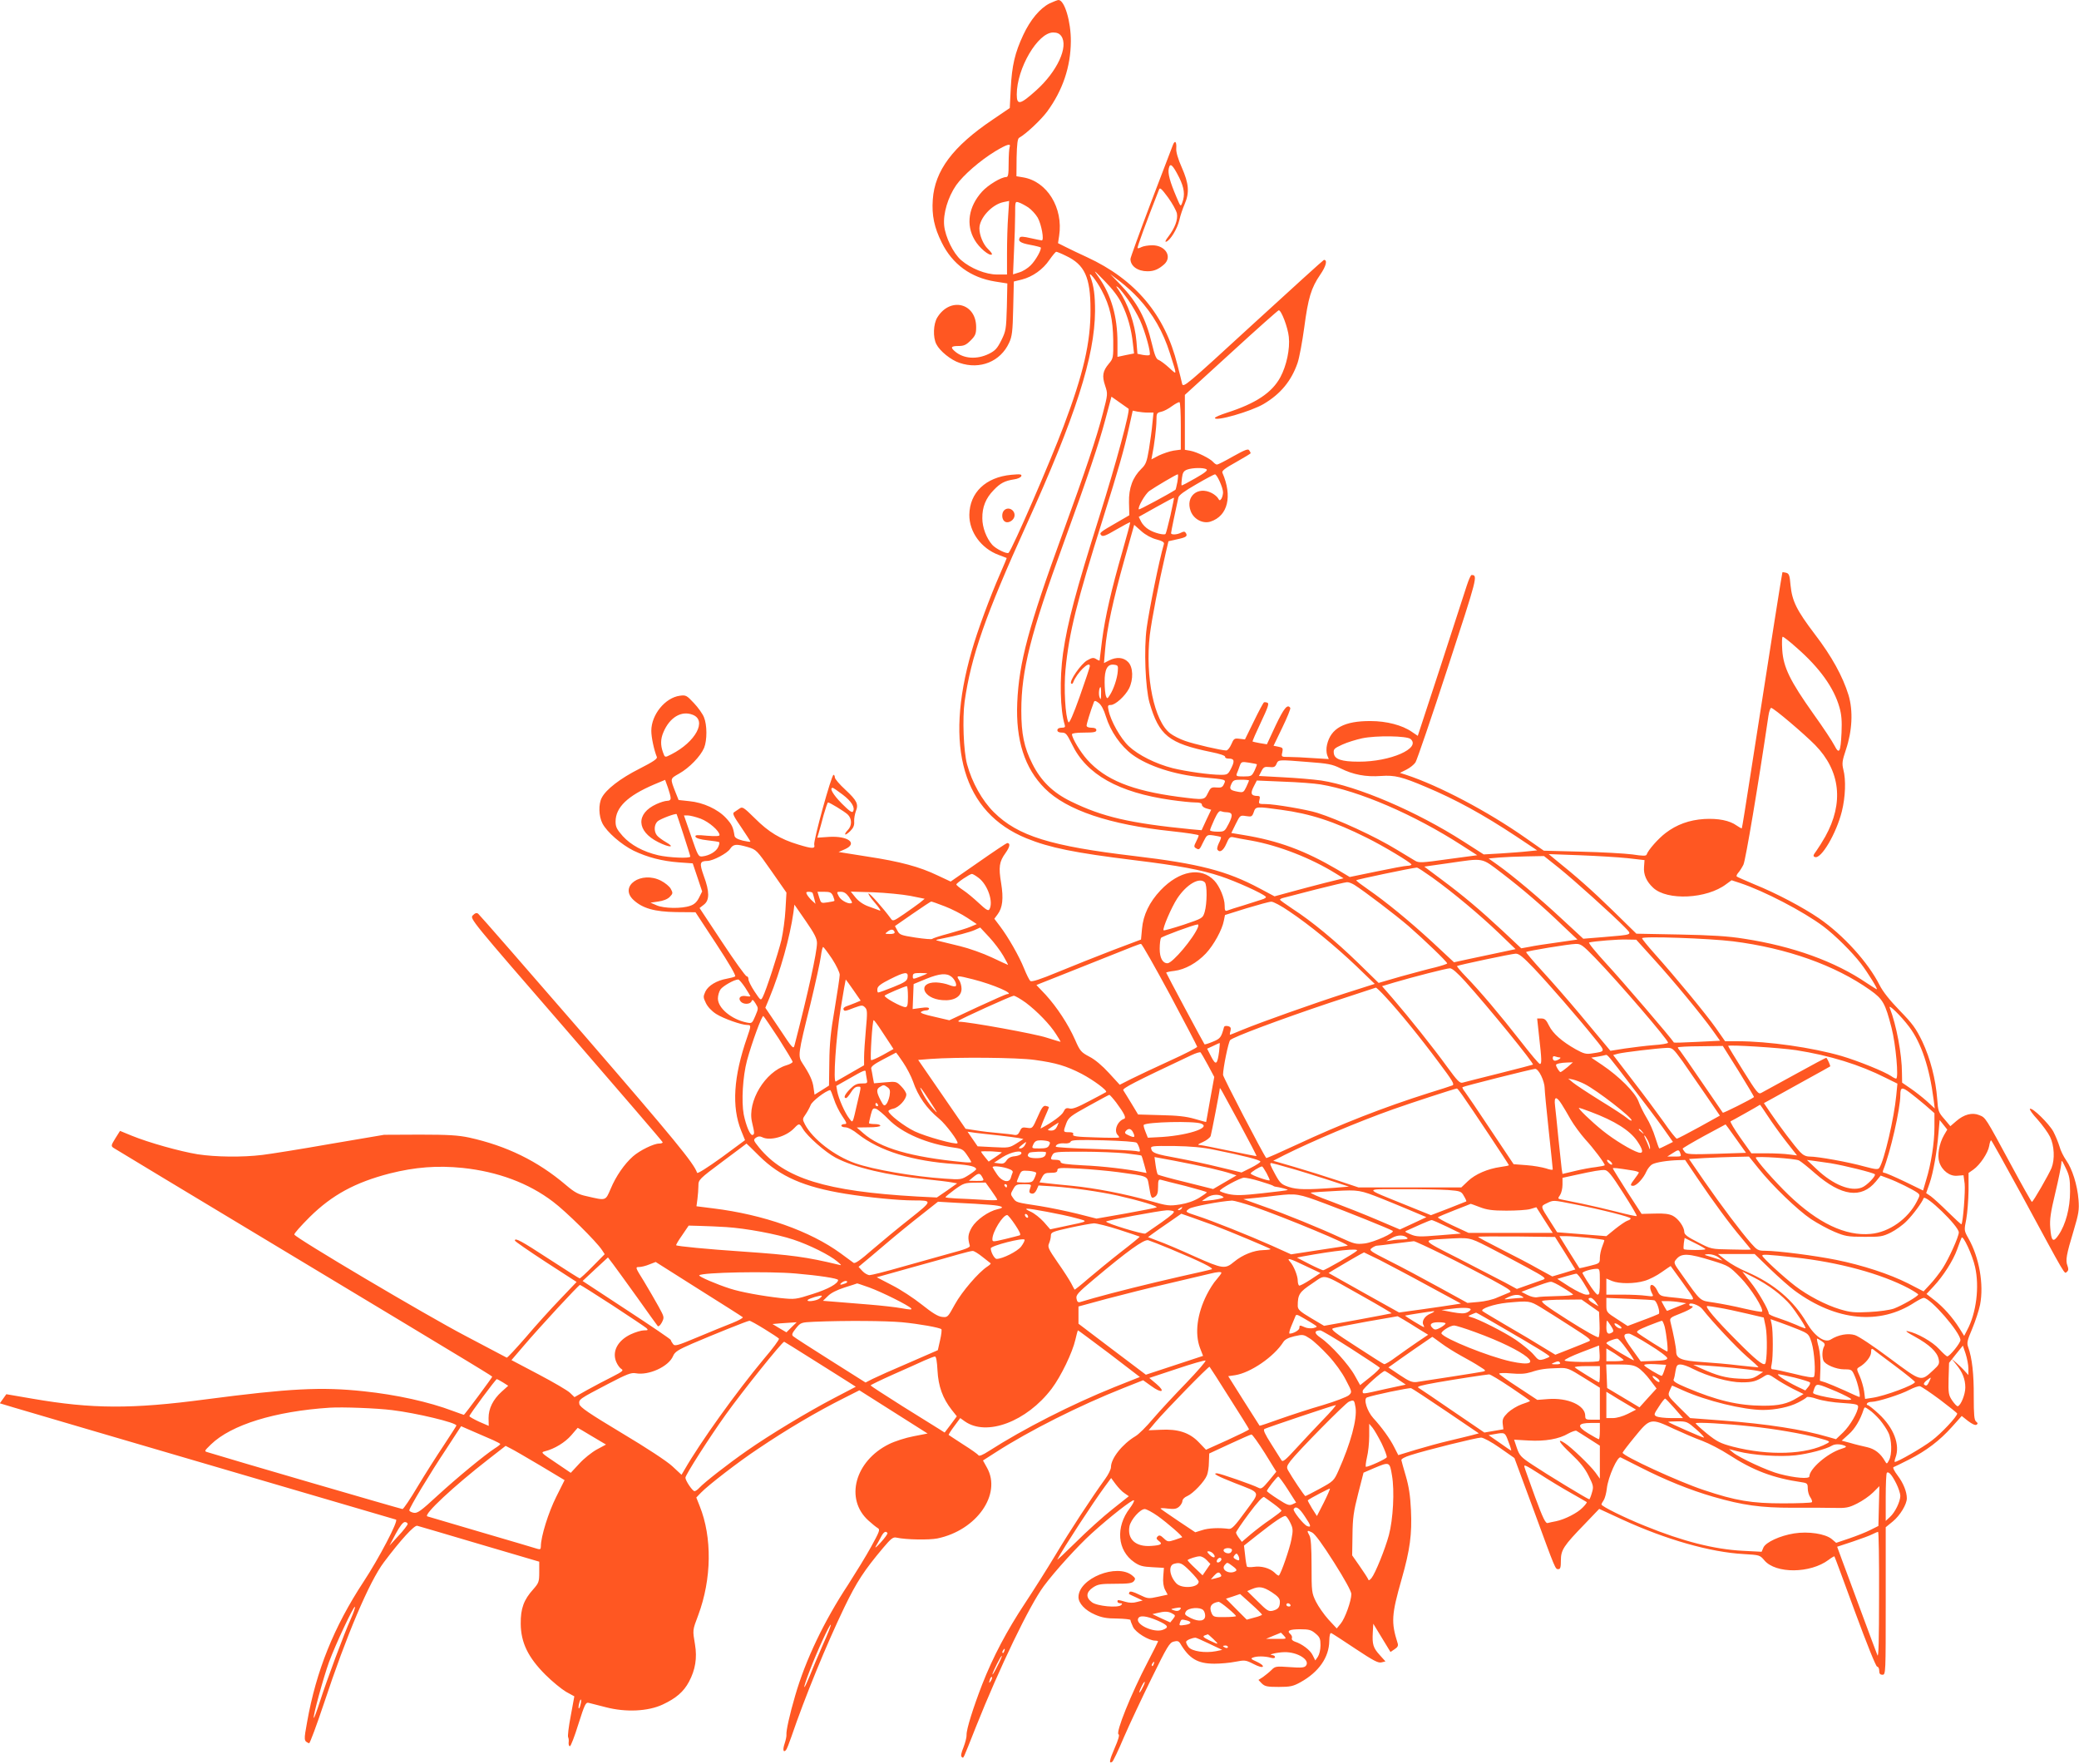 <?xml version="1.0" standalone="no"?>
<!DOCTYPE svg PUBLIC "-//W3C//DTD SVG 20010904//EN"
 "http://www.w3.org/TR/2001/REC-SVG-20010904/DTD/svg10.dtd">
<svg version="1.0" xmlns="http://www.w3.org/2000/svg"
 width="1280pt" height="1086pt" viewBox="0 0 1280 1086"
 preserveAspectRatio="xMidYMid meet">
<g transform="translate(0,1086) scale(0.1,-0.1)"
fill="#ff5722" stroke="none">
<path d="M6462 10839 c-59 -30 -118 -100 -162 -194 -51 -109 -70 -188 -77
-330 l-6 -120 -106 -72 c-245 -165 -356 -314 -368 -492 -7 -96 9 -172 55 -264
66 -134 179 -216 328 -240 l76 -12 -3 -145 c-4 -138 -6 -148 -34 -205 -25 -50
-38 -64 -76 -83 -75 -37 -158 -31 -211 16 -28 24 -22 32 23 32 33 0 47 6 75
34 29 29 34 41 34 82 0 149 -160 188 -239 60 -25 -40 -28 -123 -6 -165 21 -42
90 -98 143 -115 126 -43 252 8 305 124 18 38 22 70 25 211 l4 166 49 12 c67
17 131 63 170 121 19 27 38 50 42 50 5 0 32 -11 60 -25 115 -54 151 -132 151
-330 1 -203 -43 -394 -166 -720 -84 -223 -314 -753 -338 -778 -9 -10 -79 24
-101 49 -36 41 -61 107 -61 163 -1 69 21 124 70 174 41 43 68 57 126 66 22 3
41 12 44 20 4 12 -7 13 -62 8 -157 -15 -256 -109 -258 -246 -1 -106 73 -207
180 -247 26 -10 48 -18 50 -19 1 -1 -18 -46 -42 -101 -60 -137 -139 -349 -174
-474 -170 -590 -52 -992 338 -1151 143 -58 295 -89 660 -134 280 -34 417 -60
537 -100 93 -31 255 -104 276 -125 5 -4 -6 -13 -25 -18 -18 -6 -69 -22 -113
-36 -44 -13 -88 -27 -97 -31 -15 -6 -18 -1 -18 31 0 44 -31 118 -63 152 -81
87 -216 63 -332 -59 -68 -72 -107 -152 -114 -238 l-6 -65 -175 -66 c-96 -37
-247 -97 -334 -133 -113 -47 -164 -63 -172 -56 -7 5 -24 40 -39 77 -30 75 -98
194 -149 261 l-34 45 20 27 c31 41 37 98 22 191 -17 101 -12 133 27 187 27 38
31 61 10 61 -4 0 -84 -53 -178 -119 l-170 -118 -79 37 c-112 54 -231 86 -435
117 l-176 28 39 17 c81 36 21 83 -98 76 l-72 -5 9 31 c5 17 19 66 30 109 12
42 24 77 27 77 10 0 97 -53 120 -73 28 -26 29 -70 1 -98 -11 -11 -18 -23 -15
-26 2 -3 17 7 31 21 19 19 26 35 24 59 -1 18 4 45 10 62 18 44 8 66 -64 133
-36 33 -65 67 -65 76 0 9 -4 16 -8 16 -13 0 -125 -407 -119 -430 7 -26 -11
-26 -99 1 -110 33 -182 77 -265 160 -70 69 -78 74 -95 62 -11 -8 -26 -18 -34
-23 -12 -7 -4 -24 43 -92 31 -46 57 -86 57 -89 0 -3 -21 0 -47 6 -34 9 -49 18
-51 31 -8 52 -16 69 -52 108 -50 54 -140 96 -227 104 l-65 7 -18 45 c-35 90
-36 85 22 118 62 35 131 106 153 158 19 47 19 141 -1 189 -8 20 -36 60 -62 87
-44 47 -49 50 -86 45 -91 -12 -176 -117 -176 -216 0 -41 17 -119 34 -161 5
-11 -22 -29 -108 -73 -117 -59 -205 -127 -231 -178 -21 -39 -19 -113 4 -158
28 -54 116 -130 192 -168 86 -41 174 -64 279 -72 l85 -6 29 -86 29 -87 -19
-38 c-13 -26 -29 -42 -54 -50 -52 -19 -164 -17 -208 3 l-37 16 48 7 c29 4 56
14 70 28 20 21 21 24 7 50 -8 15 -35 37 -60 50 -122 63 -261 -33 -170 -118 56
-52 130 -73 263 -75 l119 -1 128 -195 c79 -120 123 -196 116 -200 -6 -4 -29
-10 -51 -14 -62 -11 -114 -42 -132 -79 -14 -31 -14 -36 3 -71 11 -23 35 -49
63 -67 46 -29 156 -68 192 -68 24 0 24 -4 -1 -76 -84 -241 -96 -428 -37 -574
l24 -59 -145 -107 c-89 -64 -148 -101 -150 -94 -20 59 -139 204 -695 847 -352
406 -645 742 -653 748 -10 7 -19 4 -33 -10 -19 -20 -14 -26 575 -705 326 -377
594 -688 594 -692 0 -5 -10 -8 -22 -8 -33 0 -119 -42 -161 -79 -53 -47 -105
-122 -137 -199 -33 -76 -27 -74 -148 -46 -52 11 -75 24 -128 69 -174 148 -365
241 -596 292 -67 14 -126 18 -303 18 l-220 -1 -330 -56 c-181 -32 -370 -62
-420 -68 -123 -15 -287 -13 -398 4 -110 18 -302 72 -405 114 l-73 30 -29 -46
c-26 -42 -27 -47 -12 -58 9 -6 460 -278 1002 -604 1361 -819 1330 -801 1330
-806 0 -5 -170 -234 -174 -234 -2 0 -32 11 -68 24 -148 56 -348 100 -548 121
-261 28 -455 18 -975 -50 -452 -60 -698 -59 -1063 4 l-163 28 -20 -28 -20 -28
83 -25 c46 -14 267 -79 493 -145 884 -259 1851 -542 1863 -546 17 -6 -105
-239 -200 -383 -182 -277 -291 -547 -347 -862 -21 -115 -21 -118 12 -132 5 -1
46 110 92 247 138 417 279 749 369 868 103 137 187 229 205 224 9 -2 181 -53
384 -113 l367 -108 0 -64 c0 -60 -3 -67 -36 -105 -59 -65 -79 -119 -78 -213 1
-116 45 -207 152 -314 42 -42 100 -89 127 -105 l51 -28 -22 -120 c-13 -67 -20
-126 -16 -132 3 -5 5 -20 3 -32 -1 -13 2 -23 8 -23 5 0 29 61 52 136 39 122
45 135 63 131 12 -3 59 -15 106 -27 122 -32 260 -26 351 17 81 38 128 78 161
140 39 73 51 146 37 229 -15 90 -16 86 20 181 83 223 86 479 9 671 l-21 53 29
30 c42 44 232 191 350 269 176 119 364 230 532 314 l93 47 210 -133 210 -133
-87 -17 c-48 -9 -116 -31 -150 -48 -211 -104 -274 -339 -127 -471 22 -20 48
-41 57 -46 16 -9 11 -21 -40 -114 -31 -57 -96 -162 -142 -234 -148 -224 -263
-465 -326 -683 -34 -115 -57 -220 -54 -241 1 -9 -4 -33 -11 -54 -13 -38 -9
-59 8 -41 5 5 20 43 34 84 83 243 213 561 326 796 76 157 122 227 239 366 49
58 61 67 82 62 59 -13 200 -15 251 -5 242 50 397 272 306 435 l-25 45 78 50
c208 134 517 289 787 396 l121 48 49 -35 c65 -48 92 -38 33 12 l-44 37 169 56
c92 31 172 54 177 51 5 -3 -49 -65 -119 -138 -70 -72 -162 -171 -203 -219 -41
-49 -90 -98 -110 -109 -80 -48 -150 -136 -150 -190 0 -13 -16 -46 -36 -73 -84
-116 -218 -321 -304 -465 -51 -85 -137 -221 -190 -301 -110 -166 -197 -330
-263 -499 -55 -142 -98 -278 -96 -311 1 -13 -8 -47 -19 -76 -14 -34 -18 -54
-11 -59 13 -8 2 -30 88 186 144 362 329 746 417 865 69 93 211 249 294 324
112 102 252 211 261 205 5 -2 -7 -25 -25 -49 -89 -116 -77 -260 27 -332 33
-23 53 -28 112 -31 l71 -4 -4 -52 c-3 -36 1 -63 11 -83 l16 -30 -60 -13 c-59
-13 -63 -12 -115 13 -34 17 -56 23 -60 16 -3 -6 -4 -11 -3 -12 2 -2 22 -11 44
-21 l40 -19 -35 -9 c-23 -7 -47 -6 -71 1 -45 13 -49 14 -49 1 0 -5 8 -10 17
-10 13 0 14 -3 6 -11 -19 -19 -148 -7 -180 17 -39 29 -37 62 6 91 30 20 46 23
136 23 82 0 105 3 116 16 11 14 10 19 -10 35 -94 77 -331 -18 -331 -133 0 -38
41 -82 102 -108 41 -18 72 -24 135 -24 46 -1 83 -5 83 -9 0 -5 7 -24 16 -43
16 -34 97 -84 136 -84 10 0 18 -2 18 -5 0 -2 -29 -60 -64 -127 -101 -193 -200
-438 -179 -445 7 -3 -2 -34 -24 -84 -33 -76 -37 -99 -15 -85 5 3 38 71 72 152
35 81 112 244 171 364 95 194 110 218 135 224 22 6 31 3 39 -9 56 -96 108
-127 212 -127 37 0 95 5 129 12 58 11 63 11 112 -14 31 -16 53 -22 57 -16 4 6
-13 19 -37 30 -36 16 -40 20 -23 26 23 9 71 9 108 -1 17 -5 27 -3 27 4 0 6 -8
11 -17 12 -33 2 30 17 74 18 82 2 162 -49 133 -84 -10 -12 -31 -13 -100 -8
-84 6 -89 5 -112 -18 -13 -13 -37 -32 -52 -43 l-28 -18 21 -22 c19 -18 33 -21
104 -21 71 0 89 4 134 29 112 62 176 153 177 254 1 36 5 51 13 48 7 -3 73 -46
148 -96 110 -73 140 -89 160 -84 l25 6 -35 39 c-41 45 -47 66 -43 139 l3 54
53 -87 53 -87 25 17 c19 12 24 22 19 37 -41 129 -38 175 25 396 51 179 64 275
57 424 -4 87 -13 145 -31 207 -14 48 -27 93 -28 100 -2 7 21 20 57 31 99 32
407 108 434 108 15 -1 64 -27 115 -63 l90 -63 118 -319 c138 -376 133 -365
153 -365 12 0 15 12 15 53 0 65 16 90 147 225 l89 93 143 -66 c268 -123 542
-201 746 -212 99 -6 100 -6 128 -39 70 -83 283 -81 395 3 18 14 35 23 36 22 2
-2 59 -156 127 -342 74 -201 129 -337 136 -337 7 0 13 -11 13 -25 0 -18 5 -25
20 -25 20 0 20 7 20 454 l0 454 44 36 c44 36 86 105 86 142 0 41 -22 95 -57
141 -20 26 -31 49 -25 51 6 2 49 23 96 47 106 54 187 115 264 201 l60 67 39
-31 c24 -18 44 -28 52 -23 9 6 9 10 -3 20 -11 9 -14 41 -14 154 1 136 -10 236
-34 303 -10 27 -6 42 25 115 19 46 41 112 48 147 24 125 -5 290 -71 407 -28
50 -28 50 -14 120 7 39 13 118 14 177 l0 107 30 21 c41 29 90 103 97 145 3 19
8 35 12 35 3 0 88 -153 189 -338 279 -515 261 -485 277 -472 11 9 11 18 4 38
-13 33 -7 67 38 216 31 104 35 127 30 190 -7 91 -39 191 -76 243 -16 23 -35
61 -41 85 -7 23 -24 65 -38 92 -28 50 -129 149 -144 140 -5 -3 16 -33 47 -66
30 -34 65 -82 77 -107 26 -54 30 -138 9 -191 -17 -41 -114 -210 -121 -209 -3
0 -61 103 -129 229 -159 294 -155 289 -195 305 -43 18 -94 5 -142 -37 l-36
-31 -37 44 c-36 41 -39 49 -44 124 -9 119 -42 248 -92 354 -39 80 -59 108
-139 190 -62 64 -104 117 -124 157 -70 139 -223 308 -373 411 -98 67 -264 155
-396 208 -57 24 -107 46 -110 49 -4 3 1 14 9 23 9 10 23 32 32 50 13 26 91
489 154 917 4 27 12 49 17 48 15 0 202 -159 271 -229 155 -159 177 -356 62
-563 -17 -30 -42 -70 -55 -88 -20 -27 -22 -33 -9 -38 38 -15 132 145 166 281
22 89 26 194 9 258 -9 37 -7 53 16 122 39 116 45 239 16 336 -36 116 -103 238
-207 374 -113 149 -140 204 -150 302 -5 61 -9 72 -27 77 -12 3 -22 4 -23 3 -2
-2 -65 -400 -196 -1242 -28 -181 -52 -332 -54 -334 -2 -2 -16 6 -32 17 -43 31
-113 45 -200 40 -92 -6 -169 -34 -237 -86 -45 -34 -108 -105 -117 -133 -3 -9
-23 -9 -88 1 -47 6 -188 14 -315 17 l-230 6 -110 77 c-236 166 -537 324 -738
390 l-38 12 40 20 c22 11 47 31 56 45 9 14 99 277 199 584 183 560 186 569
146 569 -5 0 -18 -30 -30 -67 -12 -38 -84 -260 -161 -496 l-140 -427 -37 25
c-59 41 -156 66 -253 66 -163 1 -246 -44 -269 -147 -5 -21 -4 -47 1 -62 l10
-25 -98 6 c-54 4 -120 7 -146 7 -48 0 -49 0 -42 29 5 25 3 29 -24 34 l-30 6
54 112 c30 62 52 116 49 121 -17 26 -39 -1 -90 -108 l-54 -116 -43 7 c-23 4
-43 9 -45 10 -2 2 21 55 51 118 44 93 52 117 40 121 -8 3 -18 4 -21 2 -4 -2
-32 -54 -62 -116 l-55 -112 -34 4 c-31 4 -35 1 -50 -34 -9 -21 -23 -38 -31
-38 -30 0 -198 39 -254 59 -32 11 -73 32 -91 46 -99 75 -155 348 -126 605 12
97 55 320 97 501 l18 77 53 12 c57 12 66 19 54 39 -7 10 -13 10 -29 2 -24 -13
-62 -15 -62 -3 0 7 29 148 45 219 3 15 38 40 111 82 58 34 110 61 114 61 13 0
50 -83 50 -111 0 -13 -5 -31 -10 -39 -9 -13 -12 -13 -21 3 -5 9 -23 24 -39 32
-86 44 -163 -22 -129 -112 19 -50 75 -79 122 -64 107 35 136 156 73 301 -5 11
17 28 84 65 49 28 90 52 90 55 0 3 -4 11 -9 18 -6 11 -28 2 -98 -37 -49 -28
-94 -51 -100 -51 -6 0 -16 7 -24 16 -18 21 -98 61 -140 69 l-34 6 0 169 0 169
285 260 c157 144 289 261 293 261 16 0 56 -105 62 -164 8 -74 -14 -177 -52
-248 -52 -96 -152 -162 -330 -219 -40 -13 -73 -27 -73 -32 0 -24 222 40 300
86 105 62 171 143 209 253 11 33 29 130 41 218 24 181 42 243 99 326 36 52 45
91 22 90 -3 0 -199 -178 -436 -395 -414 -380 -430 -394 -437 -367 -3 15 -16
67 -29 116 -76 308 -258 525 -557 663 -42 19 -100 47 -128 61 l-50 25 7 46
c26 171 -74 334 -221 359 l-42 7 1 115 c2 84 6 117 16 122 43 24 133 109 172
161 96 131 145 276 146 432 1 122 -39 255 -76 255 -6 0 -31 -10 -55 -21z m72
-201 c46 -65 -25 -218 -154 -334 -99 -89 -120 -94 -120 -26 0 161 130 382 224
382 25 0 39 -7 50 -22z m-318 -684 c-3 -9 -6 -54 -6 -100 0 -69 -3 -84 -15
-84 -31 0 -112 -49 -149 -90 -83 -92 -100 -203 -46 -296 27 -48 93 -104 107
-90 3 3 -8 18 -25 34 -28 27 -52 83 -52 126 0 64 78 148 149 162 l34 7 -6 -93
c-4 -51 -7 -153 -7 -227 l0 -133 -60 0 c-71 0 -163 37 -223 89 -48 42 -97 142
-104 213 -7 73 23 174 74 248 45 63 146 151 241 209 72 43 98 51 88 25z m115
-371 c19 -13 45 -41 58 -63 23 -41 41 -140 25 -140 -5 0 -36 7 -69 14 -42 10
-62 11 -66 4 -14 -22 3 -34 62 -45 34 -6 63 -14 66 -16 9 -9 -30 -80 -62 -111
-17 -17 -48 -37 -70 -43 l-38 -12 6 142 c4 78 7 179 7 225 0 82 0 83 22 76 13
-4 39 -18 59 -31z m576 -594 c36 -74 59 -156 68 -244 l7 -61 -51 -10 -51 -11
0 89 c0 159 -38 291 -116 402 -35 49 -33 48 37 -24 49 -50 85 -97 106 -141z
m-124 83 c51 -96 69 -178 71 -308 1 -106 0 -111 -27 -143 -38 -45 -43 -76 -23
-135 17 -51 17 -52 -14 -171 -38 -148 -106 -350 -248 -740 -209 -573 -268
-792 -279 -1040 -10 -231 45 -404 170 -529 134 -134 399 -223 780 -263 92 -10
167 -21 167 -26 0 -4 -7 -22 -16 -39 -13 -25 -14 -32 -2 -39 21 -13 23 -12 46
37 23 46 24 46 63 41 22 -3 43 -8 46 -10 2 -3 -3 -19 -12 -36 -9 -18 -13 -36
-10 -41 14 -22 37 -7 55 35 16 38 23 45 42 41 13 -3 63 -13 113 -21 170 -31
367 -108 520 -203 l47 -29 -114 -28 c-62 -16 -158 -41 -212 -56 l-99 -27 -92
49 c-202 108 -374 152 -770 199 -516 61 -718 123 -866 270 -72 71 -135 184
-165 295 -22 82 -29 283 -15 386 40 279 128 531 381 1089 302 666 420 1035
422 1315 0 97 -7 153 -29 213 -15 41 37 -23 70 -86z m226 -48 c90 -98 152
-206 194 -339 45 -142 46 -135 -5 -89 -25 23 -54 44 -64 48 -15 4 -25 28 -42
100 -37 156 -90 255 -195 365 l-62 64 61 -46 c33 -25 84 -71 113 -103z m-63
-10 c24 -34 57 -91 73 -126 32 -70 69 -204 59 -213 -3 -4 -22 -3 -41 0 l-34 7
-6 76 c-9 109 -52 232 -110 317 -18 25 -18 27 -3 16 10 -8 38 -43 62 -77z m2
-670 c12 -8 -76 -335 -178 -659 -148 -470 -197 -654 -225 -846 -22 -158 -18
-350 10 -440 5 -15 1 -19 -19 -19 -16 0 -26 -6 -26 -15 0 -10 10 -15 28 -15
24 0 31 -9 62 -72 89 -186 286 -297 611 -343 57 -8 123 -15 147 -15 30 0 42
-4 42 -15 0 -8 13 -18 28 -22 l29 -8 -30 -63 -29 -63 -67 6 c-374 37 -543 76
-737 171 -111 54 -185 126 -238 232 -51 101 -68 184 -68 327 0 247 58 476 260
1030 152 418 217 611 257 761 l38 142 51 -36 c28 -20 53 -37 54 -38z m322
-108 l0 -144 -44 -6 c-25 -4 -65 -18 -91 -30 l-46 -24 5 27 c12 56 26 168 26
213 0 43 2 47 29 53 16 3 46 19 67 35 21 15 42 26 46 24 5 -3 8 -70 8 -148z
m-203 84 l35 0 -7 -67 c-3 -38 -13 -108 -21 -158 -13 -77 -19 -94 -46 -120
-54 -53 -79 -119 -77 -208 l2 -79 -69 -40 c-113 -65 -117 -68 -104 -83 9 -10
27 -4 93 35 45 26 83 46 85 45 2 -2 -20 -83 -48 -181 -67 -232 -106 -401 -125
-547 -8 -65 -15 -120 -15 -123 0 -2 -9 1 -20 8 -17 11 -26 10 -56 -7 -38 -21
-113 -129 -99 -143 4 -4 10 -1 12 6 21 58 103 139 103 101 0 -6 -28 -90 -62
-186 -40 -113 -65 -169 -70 -159 -19 35 -29 208 -18 324 22 227 69 416 230
927 96 305 131 428 161 563 l23 104 29 -6 c16 -3 45 -6 64 -6z m361 -349 c10
-6 -10 -22 -68 -55 -45 -26 -83 -46 -85 -44 -2 2 -1 22 2 45 4 34 11 44 32 52
33 12 102 13 119 2z m-179 -78 c-5 -25 -10 -47 -12 -48 -41 -27 -222 -124
-225 -121 -10 10 38 95 65 114 37 26 166 102 174 102 4 0 2 -21 -2 -47z m-43
-207 c-14 -59 -27 -110 -30 -113 -9 -9 -70 6 -103 27 -18 10 -39 32 -47 48
l-15 30 107 60 c59 33 108 59 110 58 1 -2 -9 -51 -22 -110z m-85 -147 c36 -10
48 -17 45 -28 -29 -98 -90 -400 -106 -516 -18 -131 -8 -370 17 -460 59 -203
118 -251 381 -305 51 -10 86 -22 85 -29 -2 -6 8 -11 21 -11 36 0 39 -14 16
-60 -19 -37 -23 -40 -63 -40 -68 0 -216 21 -297 41 -105 27 -211 80 -270 135
-51 48 -112 156 -125 222 -6 28 -4 32 14 32 28 0 88 55 112 101 28 56 26 133
-6 164 -28 29 -72 32 -117 9 l-31 -16 7 83 c10 126 50 309 118 551 l61 217 44
-39 c27 -24 63 -43 94 -51z m3941 -667 c141 -123 229 -246 263 -366 13 -45 16
-84 13 -156 -6 -122 -14 -137 -44 -79 -12 24 -70 112 -129 194 -144 203 -185
287 -192 393 -3 46 -2 82 3 82 5 0 44 -30 86 -68z m-4180 -144 c-3 -44 -26
-112 -49 -147 -15 -24 -17 -24 -24 -6 -4 11 -8 49 -8 85 -1 79 17 113 57 108
25 -3 27 -6 24 -40z m-103 -140 c0 -35 -2 -39 -9 -21 -8 19 -3 63 6 63 2 0 4
-19 3 -42z m30 -139 c28 -91 91 -182 163 -235 96 -70 258 -123 428 -139 152
-14 149 -13 136 -41 -9 -21 -17 -24 -46 -22 -32 3 -37 -1 -53 -34 -22 -44 -19
-44 -184 -23 -284 38 -448 104 -559 228 -43 48 -94 133 -94 157 0 6 30 10 75
10 60 0 75 3 75 15 0 10 -10 15 -30 15 -18 0 -30 5 -30 13 0 11 22 84 45 145
4 10 10 9 29 -5 16 -12 32 -41 45 -84z m-2545 11 c91 -34 19 -168 -131 -244
-41 -21 -39 -21 -52 15 -15 43 -14 80 3 120 38 92 111 136 180 109z m4420
-149 c68 -57 -124 -141 -319 -140 -106 0 -149 15 -153 52 -3 25 2 30 52 53 30
14 86 31 123 39 87 18 273 15 297 -4z m-630 -142 c122 -9 149 -14 199 -39 78
-39 156 -54 250 -47 84 6 129 -5 277 -68 181 -76 351 -169 555 -304 l129 -86
-59 -6 c-33 -4 -107 -9 -165 -13 l-105 -6 -125 80 c-290 186 -654 341 -875
375 -49 7 -156 16 -237 20 l-147 8 15 29 c13 26 20 29 49 26 27 -3 36 0 44 19
12 27 9 27 195 12z m-316 -14 c2 -1 -5 -19 -14 -39 -17 -34 -20 -36 -67 -36
-43 0 -48 2 -42 18 4 9 12 30 17 45 10 28 13 29 57 22 25 -4 47 -8 49 -10z
m-3609 -207 c1 -12 -7 -18 -21 -18 -13 0 -42 -9 -66 -20 -128 -58 -124 -167
10 -234 69 -35 109 -35 49 -1 -24 14 -50 33 -57 43 -19 25 -17 66 5 86 17 15
110 50 117 44 3 -5 84 -253 84 -261 0 -13 -133 -7 -198 8 -93 22 -168 63 -218
118 -36 41 -44 56 -44 89 0 88 74 159 238 229 l67 28 17 -47 c9 -26 17 -55 17
-64z m3561 107 c0 -2 -8 -20 -17 -40 -16 -33 -19 -35 -52 -29 -48 9 -54 16
-40 47 11 24 18 27 61 27 26 0 48 -2 48 -5z m440 -24 c237 -39 577 -186 870
-375 l95 -61 -179 -24 c-164 -23 -181 -24 -205 -9 -14 8 -64 39 -111 67 -134
82 -360 186 -490 227 -63 20 -263 54 -317 54 -43 0 -45 1 -39 25 5 20 3 25
-11 25 -40 0 -46 15 -25 56 l20 39 163 -7 c90 -3 193 -11 229 -17z m-2943 -62
c55 -41 79 -80 65 -104 -5 -11 -23 2 -70 49 -54 55 -77 96 -55 96 3 0 30 -18
60 -41z m2699 -94 c181 -24 328 -72 528 -172 100 -49 276 -155 276 -165 0 -4
-11 -8 -25 -8 -14 0 -99 -16 -190 -35 l-165 -34 -75 45 c-201 118 -365 179
-582 214 l-72 12 27 55 c27 54 27 55 64 49 33 -5 37 -4 47 24 12 36 14 36 167
15z m-338 -15 c41 -1 45 -15 18 -69 -26 -50 -27 -51 -71 -51 -25 0 -45 4 -45
9 0 5 12 34 26 65 19 41 30 56 41 52 8 -3 22 -6 31 -6z m-3234 -40 c52 -20
116 -76 116 -101 0 -7 -25 -8 -76 -4 -63 6 -76 5 -72 -6 3 -9 29 -17 73 -22
38 -4 71 -9 73 -12 3 -3 0 -16 -6 -29 -12 -28 -54 -53 -96 -58 -26 -3 -28 0
-71 125 l-44 127 24 0 c13 0 49 -9 79 -20z m291 -175 c52 -16 54 -18 145 -148
l92 -132 -6 -105 c-3 -58 -15 -142 -25 -187 -22 -89 -95 -313 -115 -351 -12
-23 -13 -22 -51 35 -21 32 -38 66 -37 76 0 9 -5 17 -11 17 -7 0 -75 95 -151
210 l-139 210 27 21 c35 27 35 80 -1 177 -28 79 -25 91 22 92 34 0 123 47 140
74 20 30 37 32 110 11z m5415 -68 l105 -12 -3 -42 c-4 -47 15 -90 56 -128 86
-81 331 -69 450 22 l33 24 52 -17 c148 -49 390 -175 513 -267 73 -55 178 -159
232 -230 42 -55 105 -157 97 -157 -3 0 -31 18 -63 39 -194 132 -454 226 -754
272 -98 16 -202 22 -398 26 l-265 5 -145 142 c-126 123 -223 209 -360 319
l-35 29 190 -7 c105 -4 237 -12 295 -18z m-421 -61 c93 -75 332 -290 405 -365
46 -48 55 -44 -133 -60 l-123 -10 -132 122 c-137 128 -303 267 -396 333 l-55
39 65 6 c36 3 112 6 171 7 l105 2 93 -74z m-354 -30 c127 -97 252 -204 378
-326 l89 -84 -124 -18 c-67 -9 -145 -21 -172 -27 l-50 -9 -115 108 c-141 131
-243 217 -379 318 l-103 77 148 21 c223 32 200 37 328 -60z m-427 -28 c132
-95 294 -231 409 -341 l104 -100 -103 -22 c-57 -12 -142 -30 -189 -40 l-87
-19 -133 124 c-147 135 -288 250 -398 326 -39 27 -71 51 -71 55 0 4 337 75
373 78 5 1 47 -27 95 -61z m-2792 -3 c56 -43 92 -150 65 -194 -7 -10 -21 -1
-64 39 -31 29 -74 65 -97 80 -23 15 -42 31 -42 35 0 9 83 65 96 65 5 0 24 -11
42 -25z m1392 -27 c15 -15 14 -130 -1 -182 -12 -39 -12 -39 -130 -79 -65 -21
-120 -37 -123 -34 -9 8 48 141 84 196 57 86 136 133 170 99z m920 -15 c62 -39
256 -187 334 -254 95 -83 238 -220 238 -230 0 -3 -33 -14 -72 -24 -40 -9 -135
-35 -212 -56 l-138 -40 -127 124 c-139 135 -285 256 -403 332 -42 28 -77 53
-77 56 -1 4 9 9 22 12 12 3 101 26 197 51 96 24 183 45 193 45 10 1 30 -7 45
-16z m-3335 -50 c2 -5 7 -21 11 -38 l7 -29 -21 19 c-12 11 -26 28 -31 37 -8
14 -6 18 10 18 11 0 22 -3 24 -7z m126 -19 c6 -15 10 -28 8 -30 -1 -2 -21 -6
-42 -9 -39 -6 -40 -6 -51 29 l-11 36 42 0 c35 0 44 -4 54 -26z m98 -6 c12 -18
21 -34 18 -36 -13 -13 -67 13 -80 39 -15 29 -15 29 12 29 20 0 34 -10 50 -32z
m377 7 l89 -18 -29 -24 c-16 -12 -60 -44 -98 -70 -66 -45 -69 -46 -82 -27 -43
59 -127 154 -136 154 -6 0 11 -26 38 -57 31 -36 41 -54 29 -48 -11 4 -42 16
-68 25 -31 11 -60 31 -79 54 l-30 37 138 -4 c77 -3 179 -13 228 -22z m214 -65
c42 -16 104 -48 137 -70 l59 -39 -38 -16 c-20 -9 -81 -27 -134 -42 -53 -14
-99 -29 -102 -33 -3 -4 -49 0 -103 8 -90 14 -99 17 -112 43 l-15 28 108 75
c59 41 111 75 115 76 4 0 42 -13 85 -30z m2119 -30 c127 -85 280 -211 413
-337 l114 -110 -179 -57 c-196 -63 -517 -177 -634 -225 -41 -17 -75 -31 -78
-31 -2 0 -1 11 3 24 4 18 1 25 -16 29 -12 3 -23 0 -24 -6 -17 -63 -22 -71 -69
-90 -26 -11 -49 -18 -51 -16 -7 9 -236 437 -236 441 0 3 23 8 50 11 66 8 139
49 194 107 49 52 101 147 111 202 l7 35 131 41 c73 22 142 41 154 41 12 1 62
-26 110 -59z m-2907 -196 c0 -56 -55 -307 -138 -628 -7 -27 -11 -23 -93 101
l-87 129 25 60 c68 165 127 377 148 527 l6 48 70 -101 c54 -78 69 -108 69
-136z m2346 99 c-26 -67 -157 -223 -188 -223 -30 0 -48 33 -48 89 0 31 4 61 8
67 6 9 200 81 226 83 4 1 5 -6 2 -16z m-1199 -177 c18 -31 31 -56 29 -56 -2 0
-47 21 -100 46 -53 25 -140 56 -194 69 -53 13 -110 27 -127 31 -30 7 -29 7 15
16 88 17 170 39 202 53 l33 15 55 -59 c30 -32 69 -84 87 -115z m-669 146 c2
-8 -8 -12 -30 -12 -31 1 -32 1 -13 15 21 17 37 15 43 -3z m5162 -57 c332 -42
628 -147 844 -300 79 -56 93 -81 132 -233 26 -101 45 -312 28 -312 -5 0 -19 7
-30 15 -41 28 -204 94 -306 124 -179 52 -451 91 -640 91 l-77 0 -58 83 c-60
85 -244 308 -377 457 -42 47 -76 89 -76 94 0 14 414 -1 560 -19z m-492 -105
c125 -137 300 -350 365 -441 l47 -66 -141 -7 c-77 -4 -142 -6 -143 -4 -16 27
-324 386 -414 483 -66 72 -115 131 -108 133 33 8 179 20 231 18 l59 -1 104
-115z m-2975 -223 c92 -172 167 -316 168 -321 0 -5 -75 -44 -168 -86 -92 -42
-200 -93 -238 -112 l-71 -36 -66 72 c-41 45 -87 84 -121 101 -51 27 -58 35
-88 104 -42 95 -111 200 -181 277 l-57 60 27 11 c15 6 140 55 277 110 330 132
328 131 340 132 6 0 85 -140 178 -312z m2618 226 c147 -152 449 -504 449 -522
0 -5 -40 -12 -89 -15 -49 -4 -129 -14 -178 -21 l-88 -14 -35 42 c-19 23 -90
107 -156 187 -67 80 -169 197 -227 260 -58 63 -103 117 -101 119 7 7 263 49
305 50 32 1 43 -7 120 -86z m-4698 -6 c26 -40 47 -84 47 -98 0 -13 -14 -107
-31 -209 -25 -143 -32 -218 -33 -329 l-2 -144 -44 -28 -45 -28 -6 42 c-5 43
-24 84 -67 149 -31 47 -30 54 48 368 31 129 60 261 64 293 4 31 10 57 14 57 4
-1 28 -33 55 -73z m4321 -58 c90 -95 267 -298 374 -431 68 -84 69 -80 -16 -93
-36 -6 -51 -2 -100 25 -85 48 -141 97 -165 146 -17 35 -26 44 -47 44 l-26 0
12 -112 c16 -140 17 -168 5 -168 -6 0 -58 62 -117 138 -128 164 -255 314 -338
399 -33 34 -58 64 -55 66 8 6 334 75 360 76 21 1 45 -19 113 -90z m-423 -81
c144 -160 426 -506 417 -512 -2 -1 -95 -26 -208 -54 -113 -28 -214 -54 -225
-57 -17 -5 -33 12 -95 97 -84 116 -234 304 -334 420 l-67 77 73 22 c122 36
322 87 344 88 14 1 45 -26 95 -81z m-3433 26 c-3 -22 -15 -31 -87 -60 -47 -19
-89 -34 -94 -34 -4 0 -7 10 -5 23 2 16 22 31 78 59 91 46 113 48 108 12z m121
23 c-2 -2 -23 -11 -46 -20 -42 -16 -43 -16 -43 3 0 17 7 20 47 20 25 0 44 -2
42 -3z m149 -20 c19 -15 34 -46 27 -57 -3 -5 -21 -2 -41 6 -19 8 -55 15 -80
16 -119 2 -84 -100 38 -109 72 -6 118 22 118 70 0 18 -7 43 -16 55 -19 28 -12
28 87 3 126 -32 261 -91 209 -91 -5 0 -87 -36 -182 -80 l-173 -81 -94 22 c-64
14 -89 24 -80 30 8 5 22 9 32 9 9 0 17 5 17 11 0 7 -16 9 -50 4 l-51 -7 3 77
3 77 80 33 c80 32 123 36 153 12z m-1270 -67 c17 -27 32 -51 32 -53 0 -2 -13
-2 -29 1 -33 5 -48 -12 -31 -33 16 -20 59 -19 67 1 5 13 10 10 25 -14 18 -29
18 -30 -2 -77 -19 -45 -21 -46 -52 -40 -94 19 -178 89 -178 148 0 18 7 43 16
56 15 21 85 61 109 61 6 0 25 -23 43 -50z m666 -15 l45 -65 -33 -14 c-18 -7
-43 -17 -55 -21 -12 -4 -20 -12 -18 -18 5 -14 7 -14 69 10 44 16 49 16 64 1
14 -14 15 -30 5 -136 -6 -66 -11 -143 -11 -170 l0 -50 -82 -47 c-46 -26 -87
-50 -92 -53 -18 -10 1 274 30 450 16 98 30 178 31 178 1 0 22 -29 47 -65z
m336 -40 c0 -53 -3 -65 -16 -65 -25 0 -136 62 -127 71 8 8 122 57 136 58 4 1
7 -28 7 -64z m2943 -5 c80 -86 210 -245 325 -400 85 -113 99 -136 84 -142 -9
-4 -75 -25 -146 -47 -278 -88 -541 -191 -813 -318 -101 -47 -185 -84 -187 -82
-21 27 -266 498 -266 512 0 41 33 203 44 214 18 19 307 127 611 229 154 51
283 93 286 94 4 0 32 -27 62 -60z m-2217 -33 c69 -52 150 -135 187 -195 15
-23 27 -43 27 -45 0 -2 -38 10 -86 25 -67 23 -481 98 -538 98 -5 0 -7 3 -4 6
12 12 324 153 339 154 9 0 43 -20 75 -43z m5439 -149 c74 -98 125 -252 150
-448 l7 -54 -49 45 c-28 25 -73 60 -101 79 l-51 35 -1 59 c0 114 -34 295 -75
401 -12 30 69 -49 120 -117z m-6961 -71 c47 -74 86 -139 86 -144 0 -5 -17 -15
-38 -21 -131 -39 -242 -223 -212 -350 16 -68 16 -74 4 -79 -15 -5 -40 54 -55
126 -15 81 -6 233 20 332 30 110 92 280 101 274 4 -3 46 -65 94 -138z m631 51
c22 -33 48 -73 58 -88 l18 -28 -66 -37 c-37 -20 -69 -34 -72 -31 -7 7 8 246
16 246 3 0 24 -28 46 -62z m2081 -130 c-11 -83 -20 -89 -49 -33 l-25 49 37 17
c20 10 38 18 40 18 2 1 0 -22 -3 -51z m3552 7 c209 -33 391 -89 553 -171 l71
-35 -7 -72 c-13 -139 -74 -401 -104 -446 -8 -12 -22 -11 -93 8 -96 27 -285 61
-335 61 -24 0 -41 8 -60 28 -34 36 -129 162 -181 239 l-42 62 53 29 c28 16
120 67 202 112 83 45 151 84 153 85 3 3 -15 43 -23 53 -2 2 -88 -44 -191 -101
-104 -57 -198 -109 -210 -115 -18 -10 -27 1 -112 137 -51 81 -92 149 -92 152
0 9 318 -11 418 -26z m-353 -130 c53 -86 96 -158 94 -159 -18 -14 -189 -100
-192 -96 -2 3 -59 86 -127 185 -67 99 -129 187 -136 196 -8 8 -14 18 -14 21 0
3 62 7 139 7 l138 2 98 -156z m-347 63 c32 -46 97 -140 145 -210 l86 -126
-128 -71 c-71 -39 -133 -71 -137 -71 -5 0 -42 46 -81 103 -40 56 -126 172
-192 257 l-119 155 29 8 c34 9 245 34 301 36 35 1 39 -3 96 -81z m-2921 -25
l39 -73 -25 -137 c-13 -76 -25 -139 -25 -140 -1 -1 -33 8 -71 19 -52 15 -107
21 -209 23 l-139 4 -41 68 c-23 37 -45 74 -50 81 -7 12 65 49 419 216 28 13
53 21 57 17 3 -3 24 -39 45 -78z m-1877 17 c23 -34 50 -86 61 -117 31 -92 85
-168 162 -231 39 -32 121 -141 112 -150 -10 -11 -198 42 -263 73 -65 31 -162
106 -162 125 0 5 13 11 30 15 34 7 80 57 80 87 0 11 -14 33 -31 50 -29 30 -32
31 -99 25 l-69 -6 -7 37 c-3 20 -8 44 -10 53 -3 12 17 28 73 57 43 23 79 42
80 42 1 0 21 -27 43 -60z m4490 -152 c69 -89 154 -202 188 -250 l62 -88 -40
-20 c-21 -11 -41 -20 -44 -20 -2 0 -13 30 -25 68 -11 37 -35 92 -54 122 -18
30 -41 76 -50 102 -21 54 -119 152 -223 222 l-67 45 39 6 c22 4 44 8 49 10 12
3 11 5 165 -197z m-447 182 c16 0 -14 -20 -30 -20 -7 0 -13 7 -13 16 0 11 5
14 16 10 9 -3 21 -6 27 -6z m-3233 -15 c132 -18 195 -37 290 -86 72 -38 160
-103 150 -112 -3 -2 -49 -27 -103 -55 -71 -38 -104 -51 -122 -46 -20 5 -27 1
-37 -20 -9 -21 -70 -66 -140 -103 -4 -2 6 26 22 63 17 37 29 68 28 69 -2 2
-11 5 -21 7 -14 2 -25 -13 -49 -69 -31 -70 -32 -71 -64 -66 -29 5 -35 2 -45
-21 -10 -21 -18 -26 -38 -22 -14 3 -57 7 -96 11 -38 3 -99 10 -135 16 l-65 10
-146 212 -146 212 76 6 c163 12 535 9 641 -6z m3280 -45 c-19 -16 -38 -29 -42
-30 -7 0 -28 33 -28 44 0 7 30 14 70 15 l34 1 -34 -30z m-161 -53 c12 -24 21
-57 21 -73 0 -16 11 -134 25 -262 14 -128 25 -237 25 -241 0 -5 -19 -2 -41 6
-23 7 -77 17 -121 20 l-79 6 -141 211 c-77 116 -149 222 -159 235 -11 13 -17
26 -15 28 6 6 428 112 448 113 9 0 25 -17 37 -43z m-4159 24 c0 -5 3 -23 6
-40 6 -30 6 -31 -31 -31 -29 0 -45 -8 -71 -34 -33 -33 -43 -56 -25 -56 5 0 18
16 30 35 13 22 28 35 41 35 24 0 24 10 -1 -97 -31 -135 -27 -128 -50 -99 -27
34 -66 123 -74 166 l-6 35 83 47 c85 49 98 54 98 39z m4425 -74 c75 -37 302
-213 290 -225 -3 -3 -15 4 -28 15 -12 11 -85 59 -162 106 -77 48 -153 98 -170
112 l-30 25 30 -6 c17 -4 48 -16 70 -27z m-4290 -21 c14 -10 17 -21 12 -51 -4
-21 -13 -45 -21 -53 -12 -13 -17 -9 -35 26 -26 50 -26 68 -3 81 22 14 25 13
47 -3z m264 -91 c47 -72 48 -76 16 -40 -20 22 -48 63 -62 90 -33 65 -18 49 46
-50z m1905 -135 c58 -107 104 -196 102 -197 -1 -1 -75 13 -164 32 -89 19 -172
35 -184 36 -18 0 -13 5 19 19 22 10 44 27 47 37 5 16 56 278 56 292 1 8 2 6
124 -219z m1370 177 c56 -79 286 -426 286 -430 0 -3 -23 -7 -51 -11 -79 -11
-156 -44 -201 -87 l-41 -39 -317 0 -316 0 -132 44 c-72 24 -190 61 -262 82
l-131 38 68 35 c170 85 453 205 670 282 110 39 382 128 393 128 3 0 18 -19 34
-42z m2755 16 c20 -15 62 -49 94 -76 l57 -50 0 -86 c0 -96 -21 -229 -51 -325
l-19 -65 -113 55 c-61 29 -118 54 -126 54 -9 0 -11 6 -6 18 43 105 105 377
105 460 0 50 10 52 59 15z m-6625 -38 c9 -30 32 -77 51 -105 30 -44 31 -50 14
-50 -10 0 -19 -4 -19 -10 0 -5 11 -10 25 -10 15 0 48 -17 77 -41 132 -104 337
-168 598 -185 90 -6 130 -16 130 -32 0 -4 -21 -20 -46 -36 -45 -28 -47 -29
-147 -22 -193 13 -441 56 -552 95 -128 45 -262 149 -309 239 -16 31 -16 34 4
62 11 16 25 42 31 57 8 23 92 88 120 92 3 1 13 -24 23 -54z m1738 -22 c51 -69
64 -96 48 -101 -41 -14 -64 -74 -38 -100 6 -6 10 -13 7 -15 -2 -2 -68 -2 -146
1 -115 3 -141 7 -136 18 4 10 -4 14 -26 14 -36 0 -36 1 -16 55 14 36 27 46
138 107 67 37 124 68 127 68 3 0 22 -21 42 -47z m2743 -11 c11 -17 36 -59 55
-93 19 -33 60 -89 90 -123 51 -55 120 -147 120 -159 0 -3 -25 -8 -55 -12 -30
-3 -88 -14 -129 -24 l-76 -18 -5 31 c-2 17 -11 101 -20 186 -8 85 -18 177 -21
204 -7 57 8 60 41 8z m-4210 -2 c3 -5 1 -10 -4 -10 -6 0 -11 5 -11 10 0 6 2
10 4 10 3 0 8 -4 11 -10z m5480 -72 c26 -40 77 -111 113 -157 l66 -84 -49 6
c-26 4 -89 7 -140 7 l-92 0 -69 97 c-37 53 -64 98 -59 100 8 3 177 98 181 102
1 1 23 -32 49 -71z m-5415 -18 c83 -86 240 -153 411 -176 42 -6 51 -12 73 -45
15 -21 26 -41 26 -43 0 -3 -24 -3 -52 0 -320 31 -509 86 -613 178 l-40 35 73
1 c41 0 72 4 72 10 0 6 -16 10 -35 10 -19 0 -35 3 -35 6 0 3 5 25 11 50 10 39
14 44 33 38 11 -4 46 -33 76 -64z m4324 45 c147 -55 241 -114 286 -180 37 -54
40 -79 8 -70 -45 14 -149 77 -220 134 -71 57 -158 141 -146 141 3 0 36 -11 72
-25z m-2399 -72 c68 -26 -95 -77 -269 -84 l-59 -3 -15 38 c-8 20 -13 39 -10
41 18 18 310 25 353 8z m4574 -71 c-30 -52 -43 -125 -29 -167 17 -52 65 -88
111 -83 l38 3 7 -52 c5 -44 -10 -240 -20 -250 -1 -2 -38 32 -82 75 -43 43 -92
87 -107 98 l-28 19 21 60 c23 67 45 191 55 310 l7 80 24 -30 23 -29 -20 -34z
m-5461 53 c-8 -17 -19 -25 -36 -25 -14 0 -22 3 -19 7 6 5 59 40 64 42 2 1 -3
-10 -9 -24z m-1565 -14 c27 -46 138 -144 202 -178 116 -61 320 -109 560 -133
66 -7 135 -15 154 -19 l34 -6 -62 -44 -63 -43 -121 6 c-563 32 -817 111 -973
301 -36 45 -37 48 -20 61 13 9 24 10 37 4 48 -26 149 2 199 55 30 31 32 31 53
-4z m5760 -82 l47 -66 -183 -6 c-160 -5 -184 -3 -194 11 -7 9 -13 18 -13 21 0
3 59 38 132 78 l132 71 16 -21 c9 -12 37 -52 63 -88z m-3725 56 c13 -28 6 -31
-32 -13 -20 9 -23 14 -15 25 17 20 35 16 47 -12z m3133 8 c13 -16 12 -17 -3
-4 -10 7 -18 15 -18 17 0 8 8 3 21 -13z m-3961 -23 c52 -6 108 -13 123 -16
l28 -6 -44 -28 c-42 -26 -47 -27 -141 -22 l-97 5 -31 45 -31 45 49 -7 c27 -3
92 -11 144 -16z m3995 -30 c8 -16 15 -37 14 -47 0 -12 -3 -9 -8 8 -5 14 -14
35 -20 47 -6 12 -9 22 -7 22 3 0 12 -13 21 -30z m-3147 -15 c6 -5 13 -21 17
-34 7 -22 5 -23 -21 -17 -16 3 -134 9 -261 13 -128 3 -233 10 -233 14 0 14 24
23 56 20 19 -1 33 3 36 11 4 10 45 12 201 8 111 -3 200 -9 205 -15z m-544 9
c12 -5 13 -10 5 -25 -7 -15 -21 -19 -59 -19 -49 0 -49 0 -38 25 9 19 19 25 44
25 18 0 39 -3 48 -6z m-144 -24 c-6 -11 -18 -20 -28 -20 -13 0 -12 4 8 20 31
25 33 25 20 0z m-1634 -68 c128 -126 276 -190 529 -231 143 -23 327 -41 420
-41 118 0 118 -1 -23 -113 -70 -55 -174 -141 -231 -190 -73 -64 -107 -88 -116
-81 -7 5 -43 31 -79 58 -189 138 -476 239 -785 277 l-103 13 6 45 c3 24 6 61
6 81 0 37 3 41 148 149 81 60 147 110 148 111 1 0 37 -35 80 -78z m2799 40
c180 -36 285 -63 285 -73 0 -5 -26 -22 -58 -38 l-58 -29 -138 33 c-76 19 -190
43 -254 55 -138 25 -158 32 -164 57 -5 18 2 19 141 18 103 -2 175 -8 246 -23z
m-1307 -17 c-2 -2 -21 -16 -42 -30 l-39 -26 -23 28 c-13 15 -23 30 -24 33 0 3
30 3 66 2 36 -2 64 -5 62 -7z m4176 -1 c9 -24 9 -24 -36 -24 l-43 0 30 19 c37
24 41 25 49 5z m-4056 -6 c-3 -7 -21 -14 -40 -16 -25 -2 -41 -11 -51 -26 -12
-18 -22 -22 -46 -18 l-31 4 52 34 c54 34 124 47 116 22z m152 8 c0 -26 -16
-36 -61 -36 -46 0 -63 13 -42 33 7 7 103 10 103 3z m489 -6 c52 -6 96 -12 98
-14 3 -2 10 -27 18 -56 l14 -51 -27 5 c-84 18 -244 37 -364 42 -106 6 -138 10
-138 21 0 8 -12 13 -30 13 -33 0 -35 3 -20 31 10 18 23 19 183 19 95 0 214 -5
266 -10z m521 -91 c52 -12 110 -27 129 -34 l34 -11 -72 -42 -72 -42 -167 42
c-92 22 -170 44 -173 47 -4 3 -10 29 -14 57 l-7 51 124 -23 c68 -13 166 -33
218 -45z m3376 -1 c86 -108 242 -258 324 -313 40 -26 105 -62 144 -78 64 -27
82 -31 181 -31 100 -1 115 1 166 26 30 15 75 47 98 71 41 41 95 115 104 140 9
29 217 -171 217 -210 0 -26 -61 -161 -99 -220 -21 -32 -56 -77 -78 -100 l-40
-43 -95 49 c-115 58 -280 112 -443 145 -129 26 -360 56 -437 56 -43 0 -50 4
-87 46 -64 73 -183 231 -287 381 l-95 138 98 6 c54 3 137 6 184 7 l87 2 58
-72z m250 48 c12 -6 57 -42 100 -80 161 -140 284 -157 373 -50 l30 37 48 -18
c57 -21 150 -68 177 -87 18 -14 18 -15 -2 -54 -55 -108 -171 -190 -284 -200
-155 -15 -325 66 -506 240 -86 83 -202 215 -202 230 0 10 244 -6 266 -18z
m-1156 -11 c7 -8 8 -15 2 -15 -5 0 -15 7 -22 15 -7 8 -8 15 -2 15 5 0 15 -7
22 -15z m530 -97 c99 -147 203 -288 273 -370 31 -37 57 -69 57 -70 0 -2 -55
-2 -122 0 -123 2 -123 2 -205 45 -62 31 -83 47 -83 62 0 31 -36 82 -70 100
-23 12 -54 16 -112 14 l-81 -2 -89 137 c-48 76 -88 140 -88 143 0 5 23 3 123
-13 20 -3 37 -9 37 -12 0 -3 -11 -20 -25 -38 -29 -38 -30 -44 -10 -44 21 0 64
47 81 87 8 18 24 38 36 45 24 13 95 24 163 26 l40 1 75 -111z m820 91 c85 -14
263 -58 273 -68 9 -9 -50 -71 -81 -82 -69 -26 -176 18 -276 112 l-61 58 40 -5
c22 -3 69 -10 105 -15z m1475 -174 c0 -102 -27 -204 -71 -268 -33 -49 -45 -39
-51 45 -4 50 2 94 31 214 20 83 36 164 37 180 1 26 3 24 27 -26 23 -47 27 -68
27 -145z m-4810 146 c55 -15 161 -48 235 -72 l135 -44 -85 -7 c-174 -13 -234
-12 -285 5 -45 15 -54 23 -83 76 -33 61 -37 71 -24 71 4 0 52 -13 107 -29z
m-5086 -1 c216 -23 405 -93 556 -208 79 -59 267 -245 301 -297 l17 -26 -74
-75 c-40 -41 -76 -74 -80 -74 -3 0 -89 54 -190 120 -170 111 -209 132 -209
113 0 -5 86 -64 190 -132 l190 -123 -102 -107 c-56 -58 -151 -163 -211 -234
-61 -70 -113 -126 -117 -125 -3 2 -119 63 -258 136 -244 128 -1044 602 -1050
622 -2 6 41 54 95 108 138 136 280 213 493 268 155 39 292 50 449 34z m3351
-2 c30 -10 39 -17 34 -28 -3 -8 -9 -23 -11 -32 -10 -33 -55 -22 -83 20 -14 20
-26 40 -28 45 -6 11 44 8 88 -5z m1598 -30 c12 -23 21 -43 19 -44 -6 -7 -118
33 -117 42 1 8 57 43 70 43 3 1 15 -18 28 -41z m-913 6 c183 -25 178 -23 187
-74 15 -88 16 -91 38 -78 15 10 20 24 20 61 0 41 3 48 18 44 9 -3 77 -20 150
-38 72 -19 132 -36 132 -39 0 -3 -21 -18 -47 -34 -31 -19 -73 -34 -118 -41
-66 -10 -76 -9 -185 22 -152 43 -338 79 -480 93 -63 6 -134 13 -157 16 l-43 5
15 30 c13 25 21 29 55 29 30 0 40 4 40 16 0 15 14 16 133 10 72 -4 182 -14
242 -22z m-505 -5 c0 -4 -5 -20 -12 -34 -10 -22 -17 -25 -60 -25 -26 0 -48 2
-48 4 0 2 6 19 14 37 14 33 16 34 60 31 25 -2 46 -8 46 -13z m3613 -122 c49
-76 87 -141 84 -143 -2 -3 -56 9 -118 25 -63 16 -161 39 -219 51 -58 12 -115
23 -128 26 -21 4 -22 6 -7 27 8 12 15 40 15 64 l0 42 73 16 c123 27 161 33
187 32 20 -2 41 -27 113 -140z m-3943 92 c10 -18 7 -19 -37 -19 l-48 1 29 24
c32 26 40 25 56 -6z m1704 -20 c39 -12 76 -24 81 -27 6 -4 12 -7 15 -7 30 -4
81 -17 78 -21 -3 -2 -73 -11 -157 -20 -125 -14 -163 -14 -207 -5 -30 7 -54 16
-54 20 0 12 124 80 149 81 13 0 56 -9 95 -21z m-1650 -59 c20 -28 36 -53 36
-56 0 -4 -42 -4 -92 0 -51 3 -123 7 -160 8 -38 2 -68 5 -67 8 0 3 26 24 57 47
53 38 62 42 124 42 l66 1 36 -50z m96 30 c0 -5 -2 -10 -4 -10 -3 0 -8 5 -11
10 -3 6 -1 10 4 10 6 0 11 -4 11 -10z m145 -7 c-11 -31 -10 -37 7 -41 12 -2
22 6 30 23 l12 27 96 -6 c120 -9 280 -32 390 -56 140 -32 256 -67 240 -73 -8
-4 -95 -20 -192 -38 l-177 -31 -118 30 c-65 16 -167 37 -228 47 -150 23 -148
22 -167 49 -17 23 -17 26 0 55 15 28 22 31 66 31 42 0 47 -2 41 -17z m2165
-73 c30 -12 104 -42 163 -67 l109 -46 -81 -38 -82 -38 -141 60 c-77 33 -204
83 -281 112 -78 28 -134 53 -126 55 9 2 76 6 150 10 143 8 153 6 289 -48z
m406 54 c76 -6 81 -8 97 -37 10 -16 16 -31 15 -33 -2 -1 -52 -21 -111 -44
l-107 -41 -163 66 c-254 103 -252 94 -17 94 113 1 241 -2 286 -5z m-1383 -44
c4 -4 -24 -11 -62 -17 -39 -5 -71 -8 -71 -7 0 1 15 11 33 23 31 20 79 21 100
1z m624 -39 c142 -53 395 -155 417 -168 18 -11 -115 -71 -172 -78 -53 -6 -64
-3 -145 34 -127 59 -344 148 -482 196 l-120 43 70 7 c39 4 99 10 135 15 121
14 134 12 297 -49z m-436 -20 c193 -67 604 -238 575 -240 -5 -1 -85 -13 -178
-27 l-169 -26 -122 55 c-132 59 -369 154 -457 182 -74 24 -75 25 -48 44 19 13
190 46 264 50 12 0 73 -17 135 -38z m1974 15 c168 -33 345 -78 345 -87 0 -4
-9 -11 -21 -14 -11 -4 -45 -27 -75 -51 l-54 -44 -151 12 -152 12 -44 69 c-59
92 -59 91 -21 109 44 21 36 21 173 -6z m-3602 -3 c79 -6 98 -17 49 -27 -57
-13 -130 -65 -158 -111 -25 -43 -27 -65 -13 -114 3 -10 -29 -23 -121 -47 -69
-19 -204 -57 -300 -84 -97 -28 -185 -50 -196 -50 -11 0 -31 11 -44 25 l-24 26
26 22 c15 12 78 65 140 118 62 53 160 133 218 178 l105 83 120 -7 c66 -3 155
-8 198 -12z m3017 -14 c44 -17 78 -22 165 -22 61 0 127 4 147 10 l37 11 50
-79 51 -79 -259 0 -259 0 -97 45 c-54 25 -95 48 -92 51 2 3 49 23 103 44 55
21 99 39 99 39 0 1 25 -9 55 -20z m-1835 -9 c-3 -5 -12 -10 -18 -10 -7 0 -6 4
3 10 19 12 23 12 15 0z m-829 -20 c60 -11 141 -28 179 -39 78 -21 82 -18 -70
-50 l-89 -19 -40 46 c-22 24 -58 53 -81 63 -52 24 -33 24 101 -1z m778 4 c12
-5 -8 -23 -71 -68 -49 -34 -94 -65 -101 -70 -12 -7 -242 63 -242 74 0 6 329
67 372 69 14 1 34 -2 42 -5z m-894 -35 c0 -6 -4 -7 -10 -4 -5 3 -10 11 -10 16
0 6 5 7 10 4 6 -3 10 -11 10 -16z m1145 -53 c96 -36 338 -138 347 -145 4 -3
-17 -6 -46 -7 -56 -1 -126 -29 -177 -71 -56 -47 -69 -46 -244 32 -88 40 -189
83 -224 95 l-63 24 27 20 c16 12 62 44 103 72 l75 52 66 -23 c36 -13 98 -35
136 -49z m-1225 4 c28 -42 37 -62 28 -65 -7 -2 -48 -13 -90 -23 -76 -18 -78
-18 -78 0 0 44 64 148 91 148 5 0 27 -27 49 -60z m2659 -12 l86 -42 -135 -11
c-121 -10 -139 -9 -175 6 -40 17 -40 17 -15 27 14 6 50 22 80 36 30 13 59 25
64 25 4 1 47 -18 95 -41z m-2020 -18 c69 -22 126 -42 128 -43 1 -2 -50 -44
-115 -94 -64 -50 -154 -124 -200 -163 -46 -40 -85 -71 -86 -69 -2 2 -11 20
-21 39 -10 19 -47 77 -83 128 -58 84 -63 96 -53 118 6 14 11 35 11 47 0 21 10
25 118 49 64 14 131 26 147 27 17 0 86 -17 154 -39z m-2419 16 c124 -8 312
-43 414 -77 100 -33 226 -96 271 -135 29 -25 29 -25 5 -19 -196 47 -284 59
-585 80 -224 15 -406 33 -412 39 -2 2 14 30 37 62 l40 59 73 -2 c39 -1 110 -4
157 -7z m4195 -67 c5 -5 -5 -9 -27 -9 -19 0 -51 -2 -69 -6 l-34 -5 35 20 c35
20 74 20 95 0z m972 -94 l62 -100 -71 -22 -71 -21 -86 47 c-47 27 -150 81
-228 120 -79 40 -143 74 -143 77 0 2 107 3 237 2 l237 -3 63 -100z m142 95
c52 -6 96 -12 98 -14 2 -1 -4 -19 -12 -39 -8 -20 -15 -52 -15 -70 0 -34 -1
-35 -62 -50 -34 -9 -63 -15 -64 -14 -1 1 -29 46 -63 100 l-60 97 42 0 c23 0
84 -5 136 -10z m2381 -179 c28 -122 8 -285 -49 -390 l-18 -35 -28 45 c-43 69
-101 133 -155 175 l-49 38 44 47 c59 63 120 158 145 228 11 31 23 63 27 71 8
20 67 -106 83 -179z m-5873 125 c-23 -30 -115 -76 -151 -76 -13 0 -36 41 -36
65 0 16 203 68 208 53 2 -5 -7 -23 -21 -42z m2871 0 c59 -30 165 -86 237 -125
118 -64 127 -71 105 -79 -14 -5 -56 -20 -93 -33 l-68 -24 -72 39 c-40 21 -168
87 -284 147 -233 118 -230 114 -93 122 160 9 153 11 268 -47z m1342 -16 c0 -7
-126 -7 -133 0 -3 3 -2 19 0 37 l5 32 64 -32 c35 -17 64 -34 64 -37z m-3291 0
c187 -78 267 -118 251 -124 -8 -3 -96 -23 -195 -45 -185 -42 -406 -97 -530
-132 -38 -11 -77 -22 -86 -25 -12 -3 -18 3 -21 21 -5 22 8 37 106 119 207 174
308 247 335 241 13 -4 76 -28 140 -55z m1676 -34 c94 -46 228 -116 300 -154
119 -65 127 -72 105 -80 -14 -6 -46 -19 -72 -30 -25 -12 -77 -24 -115 -27
l-68 -6 -175 96 c-96 53 -233 126 -305 162 -118 60 -128 66 -110 79 10 8 24
14 29 15 6 0 58 6 116 14 58 7 110 13 115 14 6 0 87 -37 180 -83z m-531 24
c-17 -17 -196 -120 -208 -120 -6 1 -45 18 -86 39 l-75 39 35 7 c195 36 352 53
334 35z m-2306 -37 c26 -21 49 -39 51 -40 3 -2 -6 -11 -20 -20 -55 -36 -157
-155 -200 -233 -44 -80 -44 -81 -80 -77 -25 3 -60 25 -124 76 -49 39 -131 93
-183 119 l-94 49 218 61 c121 33 251 70 289 81 39 11 76 20 83 20 8 1 35 -16
60 -36z m2445 -19 c50 -26 184 -96 297 -158 l205 -111 -45 -7 c-25 -4 -111
-17 -191 -28 l-145 -20 -217 121 -217 122 32 20 c44 27 182 107 186 107 1 0
44 -21 95 -46z m2052 -6 c97 -30 102 -33 170 -102 64 -65 147 -197 133 -211
-3 -3 -52 6 -109 19 -57 14 -141 30 -186 37 -91 14 -76 0 -200 175 -49 68 -50
71 -33 91 32 40 74 38 225 -9z m35 22 l25 -20 -45 14 c-25 8 -52 17 -60 19 -8
3 1 6 20 6 20 0 45 -8 60 -19z m319 -73 c53 -51 121 -111 151 -133 255 -187
524 -213 738 -72 24 15 49 28 56 28 41 0 226 -213 226 -260 0 -18 -66 -100
-81 -100 -5 0 -27 20 -50 45 -41 45 -136 99 -194 110 -19 4 -3 -8 45 -34 89
-49 137 -94 146 -138 6 -28 2 -36 -32 -67 -79 -73 -71 -75 -269 72 -100 75
-192 136 -215 143 -43 13 -102 2 -148 -27 -37 -24 -100 20 -148 102 -81 139
-203 242 -369 314 -44 18 -102 51 -129 72 l-49 38 113 0 113 0 96 -93z m151
72 c269 -29 532 -100 703 -191 31 -17 57 -34 57 -37 0 -11 -101 -69 -150 -87
-26 -9 -90 -18 -152 -21 -90 -5 -117 -2 -180 17 -87 26 -198 84 -276 144 -73
56 -202 175 -202 186 0 9 27 8 200 -11z m-7125 -249 c64 -91 121 -169 125
-174 5 -4 16 6 25 23 16 32 15 33 -21 99 -20 37 -61 106 -90 155 -53 85 -54
87 -29 87 13 0 42 7 63 16 l39 15 264 -167 c145 -91 268 -169 272 -173 4 -4
-25 -20 -65 -36 -40 -15 -136 -55 -213 -87 -129 -54 -141 -57 -152 -41 -7 9
-13 20 -13 24 0 4 -122 87 -272 185 l-271 178 78 73 78 72 32 -42 c17 -23 85
-116 150 -207z m4114 196 l91 -43 -62 -41 c-34 -22 -65 -39 -70 -36 -4 3 -8
16 -8 30 0 30 -25 92 -47 116 -25 28 -3 22 96 -26z m2313 -91 c91 -128 88
-118 32 -112 -27 4 -75 9 -107 12 -54 6 -59 9 -74 41 -17 35 -43 46 -43 18 0
-8 5 -25 11 -36 11 -20 10 -21 -36 -15 -26 4 -92 7 -146 7 l-99 0 0 49 0 50
35 -15 c44 -18 138 -18 201 1 28 8 75 32 104 53 30 21 55 38 56 38 1 -1 30
-41 66 -91z m-502 -5 c0 -61 -3 -80 -14 -80 -10 0 -60 71 -93 132 -4 8 51 26
85 27 21 1 22 -2 22 -79z m-4950 50 c140 -12 260 -30 260 -40 0 -22 -61 -56
-156 -86 -106 -34 -110 -34 -199 -25 -115 13 -246 37 -310 58 -82 26 -196 75
-190 82 18 18 425 26 595 11z m2620 4 c0 -4 -14 -22 -30 -41 -17 -18 -44 -61
-60 -93 -60 -119 -75 -239 -42 -328 l19 -49 -176 -58 -176 -58 -208 157 -207
157 0 53 0 53 173 47 c94 25 269 69 387 96 118 28 231 54 250 59 44 11 70 13
70 5z m3406 -108 c34 -25 77 -65 96 -88 40 -49 99 -140 94 -145 -1 -2 -27 7
-57 21 -30 13 -80 32 -111 42 -32 10 -58 22 -58 27 0 22 -66 137 -113 195
l-50 64 69 -35 c38 -19 97 -55 130 -81z m-1176 47 c46 -76 45 -73 16 -73 -14
0 -60 22 -102 48 l-76 49 54 16 c29 8 58 16 63 16 6 1 26 -25 45 -56z m-1357
-85 c98 -55 177 -102 175 -103 -2 -1 -96 -19 -210 -40 l-206 -37 -81 48 c-69
41 -81 53 -81 75 0 70 10 85 88 137 90 59 49 69 315 -80z m-3189 81 c-31 -12
-40 -9 -20 6 10 8 24 11 29 8 6 -4 2 -10 -9 -14z m4417 -25 c32 -19 61 -39 64
-43 2 -5 -41 -9 -98 -10 -56 -1 -112 -4 -123 -7 -12 -3 -39 3 -60 14 l-37 19
44 17 c90 33 124 45 138 45 7 1 40 -15 72 -35z m-4269 0 c77 -28 242 -110 258
-129 7 -9 -8 -8 -58 1 -37 7 -128 17 -202 23 -74 6 -168 14 -209 17 l-74 6 30
29 c18 19 56 38 103 53 41 13 76 24 77 25 1 1 35 -11 75 -25z m-1581 -110
c107 -70 201 -133 209 -140 12 -12 10 -14 -15 -14 -17 0 -53 -11 -81 -24 -81
-38 -117 -106 -90 -170 8 -19 22 -38 32 -44 15 -8 6 -16 -55 -47 -40 -20 -109
-56 -154 -81 l-80 -45 -27 26 c-15 15 -103 66 -194 114 l-167 88 72 84 c101
119 342 379 350 379 3 0 94 -57 200 -126z m1273 41 c-19 -14 -84 -22 -70 -7 9
9 79 30 85 25 3 -2 -4 -10 -15 -18z m4326 15 c13 -8 13 -10 -1 -10 -9 0 -38
-2 -65 -5 -49 -6 -49 -6 -19 9 36 17 64 19 85 6z m455 -36 l17 -26 -31 18
c-33 19 -40 34 -17 34 7 0 21 -12 31 -26z m360 11 c16 -4 39 -76 27 -84 -6 -3
-51 -22 -101 -40 l-90 -34 -66 43 c-64 41 -65 43 -65 86 l0 44 143 -6 c78 -3
147 -7 152 -9z m-394 -33 l54 -38 3 -73 c2 -41 -1 -78 -6 -83 -5 -5 -85 40
-186 104 -135 86 -173 114 -159 120 10 3 68 7 129 7 l111 1 54 -38z m-307 -9
c33 -20 119 -74 190 -120 119 -76 127 -83 105 -92 -13 -6 -64 -26 -114 -46
l-89 -35 -76 46 c-41 26 -140 85 -220 131 -80 47 -149 88 -153 92 -14 14 71
43 150 51 138 13 141 12 207 -27z m860 30 l38 -6 -58 -23 c-31 -13 -59 -24
-60 -24 -2 0 -10 14 -19 30 l-16 30 38 0 c21 0 55 -3 77 -7z m137 -42 c63 -80
208 -234 273 -291 41 -35 74 -65 72 -67 -1 -1 -54 4 -117 11 -63 8 -165 17
-228 21 -128 8 -161 21 -161 64 0 24 -18 115 -35 182 -6 25 -3 28 64 54 63 25
90 45 61 45 -5 0 -10 4 -10 8 0 19 62 -2 81 -27z m105 8 c32 -5 107 -21 166
-35 l107 -25 12 -57 c11 -55 9 -216 -4 -228 -12 -12 -61 28 -172 140 -132 132
-203 216 -183 216 8 0 41 -5 74 -11z m-1532 -8 c3 -4 -6 -13 -20 -20 -19 -9
-41 -8 -92 1 l-67 13 45 6 c71 10 128 10 134 0z m-247 -28 c-37 -15 -57 -49
-42 -72 3 -6 4 -11 2 -11 -7 0 -121 70 -116 71 15 4 158 26 174 27 11 1 3 -6
-18 -15z m436 -82 c216 -125 297 -175 297 -182 0 -3 -15 -10 -33 -16 -32 -9
-35 -8 -66 29 -18 21 -67 61 -109 90 -71 48 -233 130 -277 140 -18 5 -18 6 5
16 14 6 26 11 28 11 2 1 71 -39 155 -88z m-1149 13 c18 -12 17 -13 -8 -20 -15
-3 -39 -1 -52 5 -32 14 -34 14 -34 -4 0 -14 -37 -35 -60 -35 -5 0 -1 19 9 43
10 23 21 50 25 60 6 18 9 17 54 -9 26 -15 56 -33 66 -40z m640 -25 l59 -36
-64 -43 c-35 -24 -94 -65 -131 -92 -37 -28 -71 -48 -76 -46 -5 1 -82 50 -171
108 -131 84 -159 106 -145 112 11 5 105 23 209 42 l190 33 35 -20 c19 -11 61
-37 94 -58z m2342 -5 c59 -25 61 -27 78 -80 17 -55 26 -190 14 -210 -5 -7 -45
-1 -120 18 -62 15 -121 28 -130 28 -15 0 -16 6 -10 33 9 41 9 202 0 244 l-7
32 57 -20 c31 -11 84 -31 118 -45z m-6369 4 c46 -28 86 -55 89 -59 3 -5 -39
-62 -94 -126 -169 -203 -390 -511 -487 -680 l-19 -32 -56 52 c-33 31 -161 115
-312 205 -203 122 -257 159 -261 178 -5 29 -2 31 178 125 115 60 141 70 169
65 80 -15 203 41 230 106 11 26 30 38 117 76 131 56 341 141 353 141 5 1 46
-22 93 -51z m846 42 c106 -10 233 -33 243 -43 3 -3 0 -33 -8 -67 l-14 -62
-179 -78 c-99 -42 -199 -87 -223 -99 l-43 -22 -217 137 c-119 75 -223 142
-229 148 -10 9 -6 19 17 48 30 37 32 37 113 41 194 8 440 6 540 -3z m4365 -22
c16 -24 18 -35 9 -40 -26 -17 -37 -8 -37 32 0 22 2 40 4 40 2 0 13 -15 24 -32z
m331 -5 c12 -50 23 -153 16 -153 -8 0 -166 100 -183 115 -10 9 4 18 65 43 43
17 81 31 85 31 4 1 11 -16 17 -36z m-5376 -4 l-31 -31 -43 25 -43 26 45 4 c24
2 57 4 74 5 l30 2 -32 -31z m4027 24 c0 -5 -14 -16 -31 -26 -24 -13 -35 -15
-45 -6 -28 23 -16 39 31 39 25 0 45 -3 45 -7z m1081 -31 c-13 -4 -41 16 -41
29 0 5 12 2 26 -8 15 -9 21 -19 15 -21z m-898 -23 c316 -115 458 -232 218
-180 -136 30 -405 138 -426 171 -7 11 52 50 78 50 9 0 68 -18 130 -41z m-2253
-132 l188 -144 -156 -62 c-266 -107 -562 -258 -774 -394 -37 -24 -59 -33 -64
-26 -3 6 -45 36 -93 66 -47 31 -88 57 -90 59 -2 2 13 26 34 54 l37 50 28 -20
c134 -95 381 -2 535 201 58 77 128 223 146 302 7 31 14 57 16 57 2 0 89 -65
193 -143z m1486 32 c96 -62 177 -115 179 -119 2 -4 -24 -30 -58 -57 l-63 -50
-33 59 c-36 66 -148 190 -211 233 -40 27 -40 44 -1 45 7 0 92 -50 187 -111z
m-139 -43 c43 -46 86 -106 109 -151 39 -74 39 -75 19 -94 -11 -10 -83 -38
-160 -61 -77 -22 -196 -61 -264 -85 -69 -25 -126 -44 -126 -42 -1 1 -45 70
-98 154 l-95 151 42 6 c96 15 240 114 297 204 10 16 31 27 69 36 53 12 56 11
96 -15 23 -15 73 -62 111 -103z m1978 65 c61 -37 110 -74 110 -82 0 -11 -20
-15 -82 -17 l-81 -3 -56 78 c-55 76 -58 93 -16 93 8 0 65 -31 125 -69z m-1282
10 c29 -22 84 -56 122 -77 39 -21 90 -50 114 -66 40 -25 42 -27 20 -32 -22 -5
-333 -53 -407 -64 -27 -3 -46 4 -104 43 l-70 47 23 16 c46 34 244 171 247 172
2 0 26 -18 55 -39z m1141 -35 c26 -35 46 -66 46 -70 0 -3 -38 18 -85 46 -47
29 -85 56 -85 59 0 8 46 27 67 28 7 1 32 -28 57 -63z m1201 48 c20 -13 23 -20
15 -34 -11 -21 -13 -61 -4 -85 10 -26 79 -55 129 -55 45 0 47 -1 65 -43 19
-42 37 -127 28 -127 -3 0 -43 17 -89 39 -46 21 -100 43 -119 50 l-35 11 3 77
c2 46 -3 100 -11 131 -8 28 -12 52 -10 52 2 0 15 -7 28 -16z m-6212 -113 c95
-59 193 -122 219 -138 l47 -30 -132 -69 c-165 -86 -400 -228 -537 -324 -118
-82 -265 -197 -294 -229 -11 -12 -24 -21 -30 -21 -13 1 -56 65 -56 83 0 17
147 247 248 388 103 144 345 446 360 449 1 0 80 -49 175 -109z m4842 -9 c-10
-10 -208 -8 -212 3 -1 6 45 28 105 51 l107 41 3 -45 c2 -24 1 -47 -3 -50z
m2274 -47 l0 -40 -23 25 c-12 14 -35 36 -51 50 l-29 25 28 -35 c39 -47 56 -91
56 -142 0 -42 -27 -109 -46 -115 -5 -2 -20 14 -34 34 -23 34 -25 45 -23 135
l3 98 42 53 43 53 17 -50 c9 -28 17 -69 17 -91z m-2123 53 c3 -4 -20 -8 -50
-8 l-56 0 0 40 0 39 51 -31 c27 -18 52 -35 55 -40z m1672 -37 c67 -50 122 -95
122 -99 0 -17 -185 -86 -261 -97 l-46 -7 -6 47 c-4 26 -16 68 -27 93 -20 44
-20 46 -3 56 38 21 73 65 73 91 0 21 3 25 13 18 6 -6 67 -51 135 -102z m-5896
-28 c5 -97 32 -172 88 -243 l31 -39 -37 -50 -38 -50 -30 19 c-17 11 -120 75
-228 142 -108 68 -197 126 -198 129 0 3 62 33 138 67 75 33 162 72 192 86 30
13 60 25 66 25 8 1 13 -30 16 -86z m3833 47 c4 -6 -7 -10 -27 -9 -27 0 -30 2
-13 9 27 12 33 12 40 0z m642 -46 c-6 -19 -13 -34 -16 -34 -13 1 -105 56 -108
65 -2 6 23 9 66 7 l69 -4 -11 -34z m-162 16 c18 -11 51 -44 73 -74 l41 -54
-53 -58 -52 -58 -100 60 -99 59 -3 73 -3 72 82 0 c64 0 89 -4 114 -20z m336
-6 c95 -48 225 -84 302 -84 68 0 90 6 143 40 19 11 26 10 65 -17 24 -17 73
-45 108 -63 l65 -32 -40 -24 c-59 -36 -110 -48 -209 -48 -153 1 -285 32 -473
112 -60 25 -82 39 -78 49 4 8 9 32 12 54 6 33 10 39 31 39 13 0 46 -11 74 -26z
m254 5 c61 -6 126 -14 145 -18 l35 -7 -35 -23 c-31 -19 -45 -22 -115 -18 -80
4 -135 19 -230 62 l-50 23 70 -4 c39 -3 120 -9 180 -15z m-3105 -185 c66 -103
120 -190 120 -193 0 -4 -60 -33 -132 -66 l-133 -60 -45 47 c-57 59 -128 82
-235 76 l-73 -3 42 50 c55 66 328 346 333 341 2 -2 58 -88 123 -192z m2280
146 c0 -27 -2 -50 -5 -50 -6 0 -135 79 -149 92 -6 4 27 8 72 8 l82 0 0 -50z
m-98 -22 l98 -61 0 -99 0 -98 -45 0 c-41 0 -45 2 -45 24 0 65 -108 113 -231
103 l-64 -5 -117 77 c-65 42 -118 80 -118 84 0 5 33 6 74 2 56 -5 86 -3 123 8
53 18 90 23 172 25 50 2 61 -2 153 -60z m-1159 0 l62 -42 -125 -27 c-151 -34
-140 -33 -140 -11 1 14 121 122 136 122 3 0 33 -19 67 -42z m707 -58 c66 -44
120 -82 120 -84 0 -3 -23 -12 -51 -21 -28 -10 -66 -33 -86 -52 -29 -29 -34
-41 -31 -69 l4 -33 -59 -10 -58 -10 -194 132 c-106 73 -201 137 -211 143 -14
8 10 15 117 34 122 21 285 46 317 49 7 1 66 -35 132 -79z m1750 59 c47 -12 89
-25 93 -29 4 -4 0 -17 -10 -28 l-18 -22 -50 24 c-70 34 -133 75 -115 76 8 0
53 -10 100 -21z m-846 -4 c11 -8 16 -18 12 -22 -3 -4 -16 3 -28 15 -25 25 -13
29 16 7z m1674 -20 c-12 -26 -19 -30 -32 -18 -4 4 3 15 16 25 30 23 30 23 16
-7z m-8782 -5 l33 -21 -40 -36 c-54 -49 -81 -104 -81 -163 l1 -48 -60 26 c-32
15 -59 30 -59 34 0 9 162 228 169 228 2 0 19 -9 37 -20z m8212 -57 c45 -20 85
-40 89 -46 11 -18 -214 17 -233 36 -3 2 1 16 7 31 14 31 15 30 137 -21z m-947
8 c144 -65 373 -121 494 -121 75 0 163 18 216 46 26 13 50 28 53 33 3 4 32 0
63 -11 33 -11 100 -22 156 -25 80 -5 97 -9 97 -22 0 -33 -49 -117 -92 -159
l-44 -42 -49 14 c-156 46 -374 80 -650 101 l-199 15 -70 69 c-68 68 -69 70
-56 100 7 17 14 31 15 31 1 0 31 -13 66 -29z m1582 -57 c58 -44 106 -82 107
-86 1 -17 -97 -122 -157 -167 -58 -44 -209 -131 -227 -131 -3 0 -1 12 4 26 30
79 -10 184 -103 270 -32 30 -63 54 -68 54 -6 0 -7 5 -4 10 3 6 16 10 29 10 35
0 178 45 232 74 27 14 56 24 65 22 9 -2 64 -39 122 -82z m-3040 -71 l202 -137
-45 -12 c-25 -6 -88 -22 -140 -34 -52 -12 -143 -37 -203 -55 l-108 -33 -24 47
c-26 53 -80 127 -130 181 -38 42 -62 118 -39 127 36 14 260 61 272 57 7 -2
104 -66 215 -141z m1111 44 l59 -35 -51 -26 c-30 -15 -68 -26 -92 -26 l-40 0
0 81 0 81 33 -20 c17 -11 58 -36 91 -55z m296 -27 l52 -60 -72 0 c-39 0 -80 5
-91 10 -18 10 -17 13 14 60 17 27 35 50 39 50 3 0 29 -27 58 -60z m-1964 4
c10 -71 -30 -219 -105 -387 -28 -63 -32 -66 -114 -111 -46 -25 -87 -46 -90
-46 -6 0 -83 116 -107 159 -10 19 -7 27 16 58 44 58 337 355 359 364 32 13 33
11 41 -37z m-202 -76 c-49 -51 -124 -131 -167 -178 -62 -68 -79 -82 -87 -70
-5 8 -33 53 -63 100 -40 63 -51 87 -42 93 17 9 427 147 439 147 5 0 -31 -42
-80 -92z m-5729 61 c148 -18 395 -77 395 -95 0 -2 -35 -57 -78 -122 -43 -64
-116 -179 -161 -254 -45 -76 -87 -138 -93 -138 -8 0 -1076 311 -1197 349 -25
7 -25 7 18 49 125 121 394 204 731 226 78 5 291 -3 385 -15z m9159 -60 c19
-23 43 -58 52 -78 22 -43 24 -136 4 -171 -12 -23 -14 -24 -24 -6 -28 49 -63
76 -111 87 -27 6 -74 17 -103 26 l-53 14 43 39 c38 33 72 90 92 153 6 17 7 17
35 -3 17 -11 46 -39 65 -61z m-1269 -55 c54 -25 133 -59 175 -74 42 -16 116
-54 165 -86 148 -96 270 -143 448 -169 34 -5 37 -9 37 -38 0 -18 7 -43 16 -55
9 -13 13 -26 9 -30 -4 -4 -84 -7 -178 -7 -192 0 -290 16 -487 82 -152 50 -500
210 -500 230 0 3 34 48 76 99 93 114 97 115 239 48z m139 -4 c31 -27 52 -50
46 -50 -10 0 -209 88 -219 96 -2 2 23 4 56 4 58 0 62 -2 117 -50z m336 19
c144 -15 319 -45 414 -71 74 -20 77 -22 55 -34 -125 -69 -359 -77 -580 -20
-76 20 -98 31 -159 80 -38 31 -70 60 -70 64 0 8 185 -2 340 -19z m-930 -29 c0
-27 -3 -50 -6 -50 -4 0 -33 16 -66 36 -72 44 -66 64 18 64 l54 0 0 -50z
m-1343 -77 c19 -40 33 -77 31 -84 -3 -10 -110 -59 -128 -59 -4 0 -1 26 6 58 8
31 14 91 14 132 l0 75 21 -25 c11 -14 36 -57 56 -97z m-5470 21 c24 -11 43
-21 43 -24 0 -3 -15 -15 -33 -26 -63 -41 -233 -181 -353 -291 -104 -96 -124
-110 -147 -106 -15 3 -27 10 -27 15 0 16 127 227 229 380 l90 138 78 -34 c43
-19 97 -42 120 -52z m608 24 l86 -51 -56 -30 c-31 -17 -80 -56 -108 -87 l-53
-57 -93 63 c-91 61 -93 63 -65 70 57 14 123 54 161 98 21 25 39 45 40 46 1 0
40 -23 88 -52z m6138 -15 l67 -43 0 -101 0 -102 -28 39 c-31 42 -147 154 -188
180 -53 35 -33 1 39 -66 55 -52 85 -89 108 -136 30 -60 31 -67 20 -104 -6 -22
-14 -40 -16 -40 -9 0 -267 157 -349 212 -73 48 -81 58 -97 104 l-17 51 89 -5
c102 -6 188 9 245 43 22 12 44 19 49 17 6 -3 40 -25 78 -49z m-496 -18 c12
-30 19 -55 17 -55 -2 0 -34 21 -71 48 l-68 47 35 6 c66 12 66 12 87 -46z
m-1500 -70 l71 -115 -45 -55 c-40 -48 -48 -53 -65 -44 -34 18 -238 89 -255 89
-31 0 1 -17 107 -59 168 -66 161 -48 68 -176 -64 -88 -84 -109 -102 -107 -60
8 -127 5 -165 -8 l-42 -13 -102 68 c-56 38 -106 72 -111 77 -5 4 14 5 42 1 42
-5 56 -2 72 12 11 10 20 26 20 35 0 10 13 23 30 30 35 15 106 89 121 128 6 15
12 51 12 80 l2 54 125 58 c69 32 130 59 135 59 6 0 42 -51 82 -114z m3568 46
c17 -7 14 -10 -20 -21 -85 -27 -195 -123 -195 -169 0 -17 -89 -10 -183 15 -70
17 -249 100 -287 132 l-25 21 55 -14 c93 -24 259 -35 355 -24 79 9 187 37 225
60 18 10 48 10 75 0z m-8029 -123 l150 -90 -52 -104 c-48 -96 -94 -244 -94
-303 0 -18 -4 -21 -21 -16 -11 4 -165 49 -342 101 -177 52 -328 97 -336 99
-26 10 163 186 378 353 l104 81 31 -16 c17 -8 99 -56 182 -105z m6773 -11
c153 -78 306 -140 448 -181 183 -53 294 -68 488 -68 94 1 208 0 255 -1 76 -2
92 1 144 27 32 16 76 46 98 68 l39 39 -3 -122 -3 -123 -50 -25 c-27 -14 -86
-37 -130 -52 l-80 -27 -27 23 c-40 33 -144 49 -232 35 -87 -14 -174 -54 -189
-87 l-11 -26 -116 6 c-175 9 -369 58 -602 153 -125 50 -268 121 -268 132 0 4
6 16 14 27 7 11 16 44 19 72 8 71 66 200 85 191 4 -2 58 -29 121 -61z m-1529
-49 c17 -96 7 -272 -19 -369 -23 -85 -83 -234 -107 -264 -13 -15 -18 -17 -21
-6 -3 7 -26 43 -52 80 l-46 66 2 125 c1 105 7 146 35 255 l33 129 65 28 c95
40 96 40 110 -44z m1100 -108 c52 -30 97 -55 99 -57 3 -2 -8 -17 -24 -33 -32
-34 -111 -74 -165 -85 -19 -3 -42 -9 -51 -11 -13 -4 -29 28 -77 158 -32 90
-63 173 -66 186 -6 19 8 12 91 -41 54 -35 141 -88 193 -117z m2005 57 c14 -28
25 -62 25 -76 -1 -36 -32 -101 -64 -130 l-26 -24 0 145 c0 79 3 148 7 151 10
11 31 -12 58 -66z m-3746 -37 l51 -80 -23 -11 c-20 -9 -33 -4 -90 33 -36 23
-66 45 -67 49 0 9 62 89 70 89 4 0 31 -36 59 -80z m-1005 -23 l26 -18 -102
-81 c-57 -45 -158 -136 -225 -203 -67 -66 -118 -114 -113 -105 37 70 219 349
292 448 l39 53 28 -38 c16 -21 40 -47 55 -56z m1226 -58 l-42 -82 -30 47 c-16
27 -28 49 -26 50 15 13 133 74 136 72 2 -2 -15 -41 -38 -87z m-307 -8 c26 -19
47 -38 47 -41 0 -4 -30 -27 -67 -53 -38 -25 -92 -67 -122 -92 l-55 -47 -18 24
c-9 12 -18 28 -18 33 0 6 36 59 80 118 52 70 85 105 93 101 6 -4 33 -23 60
-43z m191 -77 c38 -56 41 -69 14 -59 -22 9 -90 94 -83 105 13 21 34 8 69 -46z
m-906 3 c60 -43 157 -127 150 -131 -2 -1 -22 -8 -46 -16 -40 -13 -44 -12 -67
10 -20 19 -28 21 -38 11 -9 -10 -8 -15 7 -27 27 -19 15 -27 -47 -31 -94 -7
-148 41 -133 121 8 41 66 106 94 106 10 0 46 -19 80 -43z m816 -41 c17 -35 18
-45 7 -103 -10 -54 -63 -209 -77 -222 -2 -3 -15 5 -27 18 -31 28 -81 42 -128
35 -20 -3 -39 -2 -42 2 -2 5 -8 36 -11 69 l-7 60 82 65 c104 82 161 121 174
117 6 -2 19 -20 29 -41z m-5434 -8 c-1 -7 -26 -40 -57 -73 l-55 -60 38 72 c26
48 45 73 57 73 9 0 17 -6 17 -12z m5703 -236 c66 -104 107 -179 107 -195 0
-42 -39 -151 -66 -183 l-24 -29 -51 55 c-27 30 -62 80 -77 110 -26 53 -27 61
-27 220 0 113 -4 172 -13 187 -18 32 -15 35 16 19 18 -9 64 -72 135 -184z
m-2749 180 c2 -4 -16 -30 -41 -57 -25 -28 -39 -39 -31 -25 8 14 23 40 32 58
16 31 30 40 40 24z m6105 -384 c0 -276 -3 -386 -10 -368 -6 14 -50 133 -99
265 -49 132 -102 277 -119 321 l-30 82 97 32 c53 18 108 38 122 46 14 7 28 13
33 14 4 0 7 -177 6 -392z m-3986 285 c4 -3 2 -12 -4 -19 -13 -16 -54 0 -44 17
7 10 38 12 48 2z m-113 -28 c21 -25 1 -31 -22 -7 -18 18 -19 22 -6 22 8 0 21
-7 28 -15z m160 -33 c0 -10 -5 -10 -21 -2 -16 9 -18 14 -8 26 10 12 14 12 20
2 5 -7 9 -19 9 -26z m-201 -6 l23 -24 -24 -35 -24 -35 -47 45 c-27 25 -47 47
-45 49 9 8 55 23 74 23 11 1 31 -10 43 -23z m91 5 c0 -12 -20 -25 -27 -18 -7
7 6 27 18 27 5 0 9 -4 9 -9z m-193 -73 c29 -29 53 -58 53 -65 0 -37 -105 -46
-138 -10 -42 45 -50 111 -13 120 36 10 48 5 98 -45z m263 30 c22 -16 27 -24
18 -30 -37 -23 -93 7 -68 37 16 19 15 19 50 -7z m-75 -49 c9 -13 6 -16 -30
-25 l-30 -7 19 22 c21 23 32 26 41 10z m315 -111 c38 -25 50 -39 50 -58 0 -34
-10 -47 -44 -56 -25 -6 -35 0 -92 57 l-65 64 28 12 c45 19 70 15 123 -19z
m-60 -138 c0 -3 -21 -12 -47 -18 l-47 -13 -64 64 -64 65 43 14 44 15 68 -61
c37 -33 67 -63 67 -66z m-209 38 c27 -22 49 -44 49 -47 0 -3 -31 -6 -69 -6
-64 -1 -71 1 -81 23 -18 40 -3 64 43 71 5 0 31 -18 58 -41z m384 22 c3 -5 -1
-10 -9 -10 -9 0 -16 5 -16 10 0 6 4 10 9 10 6 0 13 -4 16 -10z m-5785 -86
c-40 -87 -148 -377 -191 -511 -18 -56 -35 -101 -37 -99 -7 8 60 251 94 345 42
113 152 346 159 339 3 -3 -8 -36 -25 -74z m5103 55 c-7 -7 -20 -8 -34 -3 -23
8 -23 8 6 14 35 7 43 4 28 -11z m145 -1 c7 -7 12 -22 12 -35 0 -33 -38 -39
-89 -14 -37 19 -40 23 -29 41 15 23 86 28 106 8z m-191 -21 c21 -11 21 -13 5
-34 l-17 -21 -55 25 -55 26 30 7 c45 11 68 11 92 -3z m-89 -44 c65 -29 72 -42
30 -57 -54 -19 -166 32 -151 69 8 23 51 18 121 -12z m180 1 c32 -9 27 -21 -10
-27 -39 -6 -40 -5 -32 17 7 18 9 18 42 10z m-2242 -150 c-29 -65 -65 -152 -81
-192 -16 -39 -30 -70 -33 -68 -2 3 13 49 34 103 46 121 123 287 129 281 3 -2
-19 -58 -49 -124z m3033 70 c27 -22 31 -33 31 -73 0 -27 -7 -56 -16 -70 l-16
-23 -16 32 c-15 32 -66 70 -110 84 -14 5 -21 13 -18 21 3 8 -2 19 -9 25 -25
21 -6 30 60 30 54 0 68 -4 94 -26z m-194 -14 c18 -20 17 -20 -46 -19 l-64 0
45 19 c25 10 45 18 46 19 0 1 9 -8 19 -19z m-435 -20 c38 -36 35 -37 -25 -8
-37 18 -42 24 -28 30 10 3 19 7 19 7 1 1 16 -12 34 -29z m-25 -29 l80 -38 -38
-8 c-67 -13 -148 -1 -169 25 -10 13 -17 28 -15 34 3 9 36 23 57 24 3 1 41 -16
85 -37z m115 -21 c0 -5 -7 -7 -15 -4 -8 4 -15 8 -15 10 0 2 7 4 15 4 8 0 15
-4 15 -10z m-1377 -25 c-3 -9 -8 -14 -10 -11 -3 3 -2 9 2 15 9 16 15 13 8 -4z
m-42 -91 c-16 -33 -30 -56 -31 -52 0 11 53 118 58 114 2 -2 -10 -30 -27 -62z
m962 11 c-3 -9 -8 -14 -10 -11 -3 3 -2 9 2 15 9 16 15 13 8 -4z m-1002 -102
c-12 -20 -14 -14 -5 12 4 9 9 14 11 11 3 -2 0 -13 -6 -23z m934 -42 c-21 -43
-29 -39 -8 4 9 19 18 33 21 31 2 -2 -4 -18 -13 -35z m-3461 -105 c-3 -15 -8
-25 -11 -23 -2 3 -1 17 3 31 3 15 8 25 11 23 2 -3 1 -17 -3 -31z"/>
<path d="M7220 9964 c-6 -16 -67 -176 -136 -356 -68 -180 -124 -334 -124 -342
0 -44 44 -76 105 -76 40 0 68 12 103 43 51 47 7 117 -73 117 -26 0 -55 -5 -67
-11 -11 -6 -22 -9 -24 -6 -4 4 52 157 132 360 5 15 15 6 55 -48 27 -37 51 -81
55 -99 7 -38 -12 -89 -53 -143 -17 -22 -22 -34 -13 -31 25 8 69 80 81 133 6
28 21 72 33 99 30 71 26 125 -18 225 -24 54 -36 97 -34 117 3 44 -9 54 -22 18z
m40 -197 c31 -63 37 -107 19 -154 -10 -27 -10 -27 -35 32 -41 96 -55 148 -48
178 8 38 24 23 64 -56z"/>
<path d="M6182 7718 c-16 -16 -15 -53 2 -67 17 -15 50 -1 60 24 14 39 -33 72
-62 43z"/>
</g>
</svg>
